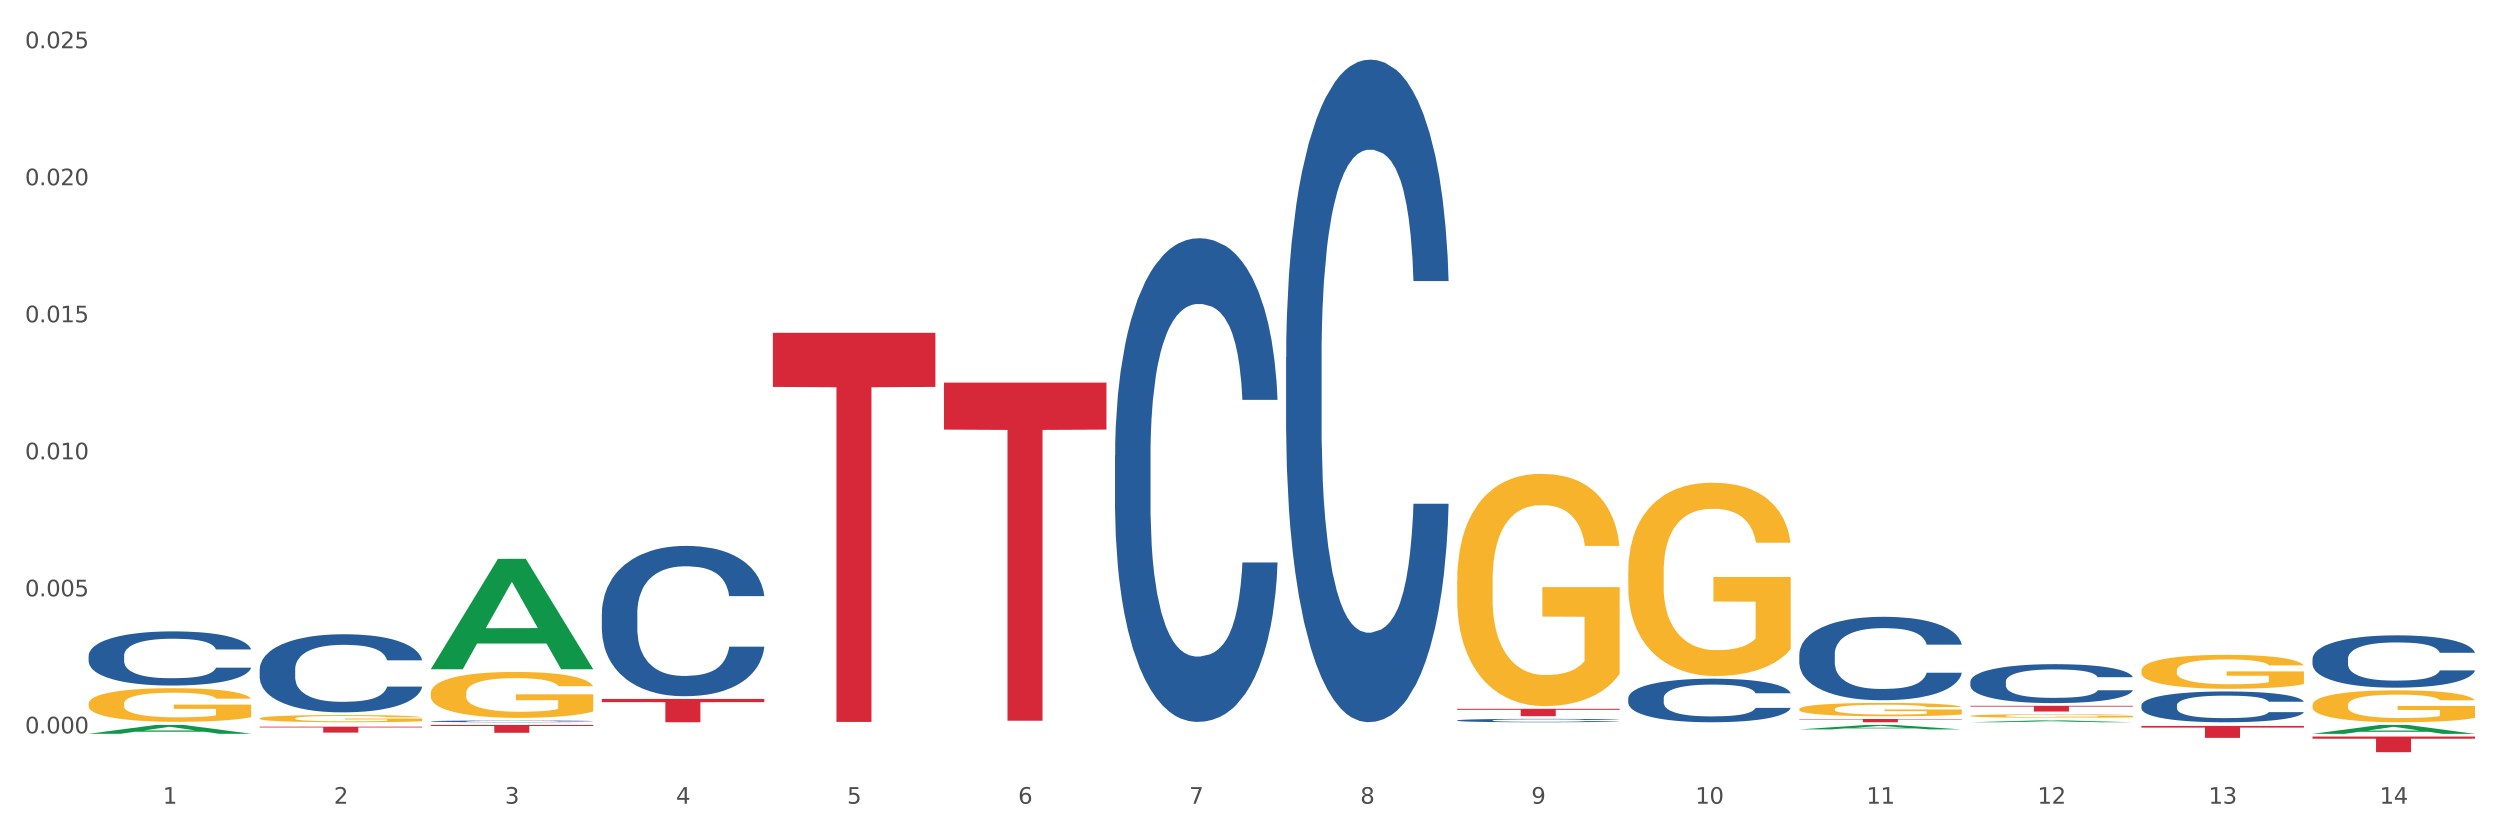 <?xml version="1.0" encoding="utf-8" standalone="no"?>
<!DOCTYPE svg PUBLIC "-//W3C//DTD SVG 1.1//EN"
  "http://www.w3.org/Graphics/SVG/1.1/DTD/svg11.dtd">
<svg xmlns:xlink="http://www.w3.org/1999/xlink" width="1080pt" height="360pt" viewBox="0 0 1080 360" xmlns="http://www.w3.org/2000/svg" version="1.1">
 <rect x="0" y="0" width="1080" height="360" fill="#333333" stroke="none"/>
 <defs>
  <style type="text/css">*{stroke-linejoin: round; stroke-linecap: butt}</style>
 </defs>
 <g id="figure_1">
  <g id="patch_1">
   <path d="M 0 360 
L 1080 360 
L 1080 0 
L 0 0 
z
" style="fill: #ffffff; stroke: #ffffff; stroke-linejoin: miter"/>
  </g>
  <g id="axes_1">
   <g id="matplotlib.axis_1">
    <g id="xtick_1">
     <g id="text_1">
      <!-- 1 -->
      <g style="fill: #4d4d4d" transform="translate(70.332 347.204) scale(0.096 -0.096)">
       <defs>
        <path id="DejaVuSans-31" d="M 794 531 
L 1825 531 
L 1825 4091 
L 703 3866 
L 703 4441 
L 1819 4666 
L 2450 4666 
L 2450 531 
L 3481 531 
L 3481 0 
L 794 0 
L 794 531 
z
" transform="scale(0.016)"/>
       </defs>
       <use xlink:href="#DejaVuSans-31"/>
      </g>
     </g>
    </g>
    <g id="xtick_2">
     <g id="text_2">
      <!-- 2 -->
      <g style="fill: #4d4d4d" transform="translate(144.233 347.204) scale(0.096 -0.096)">
       <defs>
        <path id="DejaVuSans-32" d="M 1228 531 
L 3431 531 
L 3431 0 
L 469 0 
L 469 531 
Q 828 903 1448 1529 
Q 2069 2156 2228 2338 
Q 2531 2678 2651 2914 
Q 2772 3150 2772 3378 
Q 2772 3750 2511 3984 
Q 2250 4219 1831 4219 
Q 1534 4219 1204 4116 
Q 875 4013 500 3803 
L 500 4441 
Q 881 4594 1212 4672 
Q 1544 4750 1819 4750 
Q 2544 4750 2975 4387 
Q 3406 4025 3406 3419 
Q 3406 3131 3298 2873 
Q 3191 2616 2906 2266 
Q 2828 2175 2409 1742 
Q 1991 1309 1228 531 
z
" transform="scale(0.016)"/>
       </defs>
       <use xlink:href="#DejaVuSans-32"/>
      </g>
     </g>
    </g>
    <g id="xtick_3">
     <g id="text_3">
      <!-- 3 -->
      <g style="fill: #4d4d4d" transform="translate(218.134 347.204) scale(0.096 -0.096)">
       <defs>
        <path id="DejaVuSans-33" d="M 2597 2516 
Q 3050 2419 3304 2112 
Q 3559 1806 3559 1356 
Q 3559 666 3084 287 
Q 2609 -91 1734 -91 
Q 1441 -91 1130 -33 
Q 819 25 488 141 
L 488 750 
Q 750 597 1062 519 
Q 1375 441 1716 441 
Q 2309 441 2620 675 
Q 2931 909 2931 1356 
Q 2931 1769 2642 2001 
Q 2353 2234 1838 2234 
L 1294 2234 
L 1294 2753 
L 1863 2753 
Q 2328 2753 2575 2939 
Q 2822 3125 2822 3475 
Q 2822 3834 2567 4026 
Q 2313 4219 1838 4219 
Q 1578 4219 1281 4162 
Q 984 4106 628 3988 
L 628 4550 
Q 988 4650 1302 4700 
Q 1616 4750 1894 4750 
Q 2613 4750 3031 4423 
Q 3450 4097 3450 3541 
Q 3450 3153 3228 2886 
Q 3006 2619 2597 2516 
z
" transform="scale(0.016)"/>
       </defs>
       <use xlink:href="#DejaVuSans-33"/>
      </g>
     </g>
    </g>
    <g id="xtick_4">
     <g id="text_4">
      <!-- 4 -->
      <g style="fill: #4d4d4d" transform="translate(292.034 347.204) scale(0.096 -0.096)">
       <defs>
        <path id="DejaVuSans-34" d="M 2419 4116 
L 825 1625 
L 2419 1625 
L 2419 4116 
z
M 2253 4666 
L 3047 4666 
L 3047 1625 
L 3713 1625 
L 3713 1100 
L 3047 1100 
L 3047 0 
L 2419 0 
L 2419 1100 
L 313 1100 
L 313 1709 
L 2253 4666 
z
" transform="scale(0.016)"/>
       </defs>
       <use xlink:href="#DejaVuSans-34"/>
      </g>
     </g>
    </g>
    <g id="xtick_5">
     <g id="text_5">
      <!-- 5 -->
      <g style="fill: #4d4d4d" transform="translate(365.935 347.204) scale(0.096 -0.096)">
       <defs>
        <path id="DejaVuSans-35" d="M 691 4666 
L 3169 4666 
L 3169 4134 
L 1269 4134 
L 1269 2991 
Q 1406 3038 1543 3061 
Q 1681 3084 1819 3084 
Q 2600 3084 3056 2656 
Q 3513 2228 3513 1497 
Q 3513 744 3044 326 
Q 2575 -91 1722 -91 
Q 1428 -91 1123 -41 
Q 819 9 494 109 
L 494 744 
Q 775 591 1075 516 
Q 1375 441 1709 441 
Q 2250 441 2565 725 
Q 2881 1009 2881 1497 
Q 2881 1984 2565 2268 
Q 2250 2553 1709 2553 
Q 1456 2553 1204 2497 
Q 953 2441 691 2322 
L 691 4666 
z
" transform="scale(0.016)"/>
       </defs>
       <use xlink:href="#DejaVuSans-35"/>
      </g>
     </g>
    </g>
    <g id="xtick_6">
     <g id="text_6">
      <!-- 6 -->
      <g style="fill: #4d4d4d" transform="translate(439.836 347.204) scale(0.096 -0.096)">
       <defs>
        <path id="DejaVuSans-36" d="M 2113 2584 
Q 1688 2584 1439 2293 
Q 1191 2003 1191 1497 
Q 1191 994 1439 701 
Q 1688 409 2113 409 
Q 2538 409 2786 701 
Q 3034 994 3034 1497 
Q 3034 2003 2786 2293 
Q 2538 2584 2113 2584 
z
M 3366 4563 
L 3366 3988 
Q 3128 4100 2886 4159 
Q 2644 4219 2406 4219 
Q 1781 4219 1451 3797 
Q 1122 3375 1075 2522 
Q 1259 2794 1537 2939 
Q 1816 3084 2150 3084 
Q 2853 3084 3261 2657 
Q 3669 2231 3669 1497 
Q 3669 778 3244 343 
Q 2819 -91 2113 -91 
Q 1303 -91 875 529 
Q 447 1150 447 2328 
Q 447 3434 972 4092 
Q 1497 4750 2381 4750 
Q 2619 4750 2861 4703 
Q 3103 4656 3366 4563 
z
" transform="scale(0.016)"/>
       </defs>
       <use xlink:href="#DejaVuSans-36"/>
      </g>
     </g>
    </g>
    <g id="xtick_7">
     <g id="text_7">
      <!-- 7 -->
      <g style="fill: #4d4d4d" transform="translate(513.737 347.204) scale(0.096 -0.096)">
       <defs>
        <path id="DejaVuSans-37" d="M 525 4666 
L 3525 4666 
L 3525 4397 
L 1831 0 
L 1172 0 
L 2766 4134 
L 525 4134 
L 525 4666 
z
" transform="scale(0.016)"/>
       </defs>
       <use xlink:href="#DejaVuSans-37"/>
      </g>
     </g>
    </g>
    <g id="xtick_8">
     <g id="text_8">
      <!-- 8 -->
      <g style="fill: #4d4d4d" transform="translate(587.638 347.204) scale(0.096 -0.096)">
       <defs>
        <path id="DejaVuSans-38" d="M 2034 2216 
Q 1584 2216 1326 1975 
Q 1069 1734 1069 1313 
Q 1069 891 1326 650 
Q 1584 409 2034 409 
Q 2484 409 2743 651 
Q 3003 894 3003 1313 
Q 3003 1734 2745 1975 
Q 2488 2216 2034 2216 
z
M 1403 2484 
Q 997 2584 770 2862 
Q 544 3141 544 3541 
Q 544 4100 942 4425 
Q 1341 4750 2034 4750 
Q 2731 4750 3128 4425 
Q 3525 4100 3525 3541 
Q 3525 3141 3298 2862 
Q 3072 2584 2669 2484 
Q 3125 2378 3379 2068 
Q 3634 1759 3634 1313 
Q 3634 634 3220 271 
Q 2806 -91 2034 -91 
Q 1263 -91 848 271 
Q 434 634 434 1313 
Q 434 1759 690 2068 
Q 947 2378 1403 2484 
z
M 1172 3481 
Q 1172 3119 1398 2916 
Q 1625 2713 2034 2713 
Q 2441 2713 2670 2916 
Q 2900 3119 2900 3481 
Q 2900 3844 2670 4047 
Q 2441 4250 2034 4250 
Q 1625 4250 1398 4047 
Q 1172 3844 1172 3481 
z
" transform="scale(0.016)"/>
       </defs>
       <use xlink:href="#DejaVuSans-38"/>
      </g>
     </g>
    </g>
    <g id="xtick_9">
     <g id="text_9">
      <!-- 9 -->
      <g style="fill: #4d4d4d" transform="translate(661.539 347.204) scale(0.096 -0.096)">
       <defs>
        <path id="DejaVuSans-39" d="M 703 97 
L 703 672 
Q 941 559 1184 500 
Q 1428 441 1663 441 
Q 2288 441 2617 861 
Q 2947 1281 2994 2138 
Q 2813 1869 2534 1725 
Q 2256 1581 1919 1581 
Q 1219 1581 811 2004 
Q 403 2428 403 3163 
Q 403 3881 828 4315 
Q 1253 4750 1959 4750 
Q 2769 4750 3195 4129 
Q 3622 3509 3622 2328 
Q 3622 1225 3098 567 
Q 2575 -91 1691 -91 
Q 1453 -91 1209 -44 
Q 966 3 703 97 
z
M 1959 2075 
Q 2384 2075 2632 2365 
Q 2881 2656 2881 3163 
Q 2881 3666 2632 3958 
Q 2384 4250 1959 4250 
Q 1534 4250 1286 3958 
Q 1038 3666 1038 3163 
Q 1038 2656 1286 2365 
Q 1534 2075 1959 2075 
z
" transform="scale(0.016)"/>
       </defs>
       <use xlink:href="#DejaVuSans-39"/>
      </g>
     </g>
    </g>
    <g id="xtick_10">
     <g id="text_10">
      <!-- 10 -->
      <g style="fill: #4d4d4d" transform="translate(732.386 347.204) scale(0.096 -0.096)">
       <defs>
        <path id="DejaVuSans-30" d="M 2034 4250 
Q 1547 4250 1301 3770 
Q 1056 3291 1056 2328 
Q 1056 1369 1301 889 
Q 1547 409 2034 409 
Q 2525 409 2770 889 
Q 3016 1369 3016 2328 
Q 3016 3291 2770 3770 
Q 2525 4250 2034 4250 
z
M 2034 4750 
Q 2819 4750 3233 4129 
Q 3647 3509 3647 2328 
Q 3647 1150 3233 529 
Q 2819 -91 2034 -91 
Q 1250 -91 836 529 
Q 422 1150 422 2328 
Q 422 3509 836 4129 
Q 1250 4750 2034 4750 
z
" transform="scale(0.016)"/>
       </defs>
       <use xlink:href="#DejaVuSans-31"/>
       <use xlink:href="#DejaVuSans-30" transform="translate(63.623 0)"/>
      </g>
     </g>
    </g>
    <g id="xtick_11">
     <g id="text_11">
      <!-- 11 -->
      <g style="fill: #4d4d4d" transform="translate(806.287 347.204) scale(0.096 -0.096)">
       <use xlink:href="#DejaVuSans-31"/>
       <use xlink:href="#DejaVuSans-31" transform="translate(63.623 0)"/>
      </g>
     </g>
    </g>
    <g id="xtick_12">
     <g id="text_12">
      <!-- 12 -->
      <g style="fill: #4d4d4d" transform="translate(880.187 347.204) scale(0.096 -0.096)">
       <use xlink:href="#DejaVuSans-31"/>
       <use xlink:href="#DejaVuSans-32" transform="translate(63.623 0)"/>
      </g>
     </g>
    </g>
    <g id="xtick_13">
     <g id="text_13">
      <!-- 13 -->
      <g style="fill: #4d4d4d" transform="translate(954.088 347.204) scale(0.096 -0.096)">
       <use xlink:href="#DejaVuSans-31"/>
       <use xlink:href="#DejaVuSans-33" transform="translate(63.623 0)"/>
      </g>
     </g>
    </g>
    <g id="xtick_14">
     <g id="text_14">
      <!-- 14 -->
      <g style="fill: #4d4d4d" transform="translate(1027.989 347.204) scale(0.096 -0.096)">
       <use xlink:href="#DejaVuSans-31"/>
       <use xlink:href="#DejaVuSans-34" transform="translate(63.623 0)"/>
      </g>
     </g>
    </g>
    <g id="xtick_15"/>
    <g id="xtick_16"/>
    <g id="xtick_17"/>
    <g id="xtick_18"/>
    <g id="xtick_19"/>
    <g id="xtick_20"/>
    <g id="xtick_21"/>
    <g id="xtick_22"/>
    <g id="xtick_23"/>
    <g id="xtick_24"/>
    <g id="xtick_25"/>
    <g id="xtick_26"/>
    <g id="xtick_27"/>
   </g>
   <g id="matplotlib.axis_2">
    <g id="ytick_1">
     <g id="text_15">
      <!-- 0.000 -->
      <g style="fill: #4d4d4d" transform="translate(10.8 316.816) scale(0.096 -0.096)">
       <defs>
        <path id="DejaVuSans-2e" d="M 684 794 
L 1344 794 
L 1344 0 
L 684 0 
L 684 794 
z
" transform="scale(0.016)"/>
       </defs>
       <use xlink:href="#DejaVuSans-30"/>
       <use xlink:href="#DejaVuSans-2e" transform="translate(63.623 0)"/>
       <use xlink:href="#DejaVuSans-30" transform="translate(95.41 0)"/>
       <use xlink:href="#DejaVuSans-30" transform="translate(159.033 0)"/>
       <use xlink:href="#DejaVuSans-30" transform="translate(222.656 0)"/>
      </g>
     </g>
    </g>
    <g id="ytick_2">
     <g id="text_16">
      <!-- 0.005 -->
      <g style="fill: #4d4d4d" transform="translate(10.8 257.621) scale(0.096 -0.096)">
       <use xlink:href="#DejaVuSans-30"/>
       <use xlink:href="#DejaVuSans-2e" transform="translate(63.623 0)"/>
       <use xlink:href="#DejaVuSans-30" transform="translate(95.41 0)"/>
       <use xlink:href="#DejaVuSans-30" transform="translate(159.033 0)"/>
       <use xlink:href="#DejaVuSans-35" transform="translate(222.656 0)"/>
      </g>
     </g>
    </g>
    <g id="ytick_3">
     <g id="text_17">
      <!-- 0.010 -->
      <g style="fill: #4d4d4d" transform="translate(10.8 198.425) scale(0.096 -0.096)">
       <use xlink:href="#DejaVuSans-30"/>
       <use xlink:href="#DejaVuSans-2e" transform="translate(63.623 0)"/>
       <use xlink:href="#DejaVuSans-30" transform="translate(95.41 0)"/>
       <use xlink:href="#DejaVuSans-31" transform="translate(159.033 0)"/>
       <use xlink:href="#DejaVuSans-30" transform="translate(222.656 0)"/>
      </g>
     </g>
    </g>
    <g id="ytick_4">
     <g id="text_18">
      <!-- 0.015 -->
      <g style="fill: #4d4d4d" transform="translate(10.8 139.23) scale(0.096 -0.096)">
       <use xlink:href="#DejaVuSans-30"/>
       <use xlink:href="#DejaVuSans-2e" transform="translate(63.623 0)"/>
       <use xlink:href="#DejaVuSans-30" transform="translate(95.41 0)"/>
       <use xlink:href="#DejaVuSans-31" transform="translate(159.033 0)"/>
       <use xlink:href="#DejaVuSans-35" transform="translate(222.656 0)"/>
      </g>
     </g>
    </g>
    <g id="ytick_5">
     <g id="text_19">
      <!-- 0.020 -->
      <g style="fill: #4d4d4d" transform="translate(10.8 80.035) scale(0.096 -0.096)">
       <use xlink:href="#DejaVuSans-30"/>
       <use xlink:href="#DejaVuSans-2e" transform="translate(63.623 0)"/>
       <use xlink:href="#DejaVuSans-30" transform="translate(95.41 0)"/>
       <use xlink:href="#DejaVuSans-32" transform="translate(159.033 0)"/>
       <use xlink:href="#DejaVuSans-30" transform="translate(222.656 0)"/>
      </g>
     </g>
    </g>
    <g id="ytick_6">
     <g id="text_20">
      <!-- 0.025 -->
      <g style="fill: #4d4d4d" transform="translate(10.8 20.84) scale(0.096 -0.096)">
       <use xlink:href="#DejaVuSans-30"/>
       <use xlink:href="#DejaVuSans-2e" transform="translate(63.623 0)"/>
       <use xlink:href="#DejaVuSans-30" transform="translate(95.41 0)"/>
       <use xlink:href="#DejaVuSans-32" transform="translate(159.033 0)"/>
       <use xlink:href="#DejaVuSans-35" transform="translate(222.656 0)"/>
      </g>
     </g>
    </g>
    <g id="ytick_7"/>
    <g id="ytick_8"/>
    <g id="ytick_9"/>
    <g id="ytick_10"/>
    <g id="ytick_11"/>
   </g>
   <g id="PolyCollection_1">
    <path d="M 38.283 316.984 
L 38.355 316.981 
L 67.306 313.172 
L 79.321 313.169 
L 108.489 316.991 
L 94.592 316.991 
L 88.296 316.101 
L 58.404 316.101 
L 58.187 316.115 
L 52.107 316.991 
L 38.283 316.991 
L 38.283 316.984 
L 62.167 315.57 
L 84.532 315.566 
L 73.458 313.983 
L 73.314 313.976 
L 73.169 313.987 
L 62.095 315.566 
L 62.167 315.57 
L 38.283 316.984 
z
" clip-path="url(#p3a5c569b13)" style="fill: #109648"/>
    <path d="M 925.093 313.595 
L 995.299 313.595 
L 995.299 314.314 
L 967.683 314.319 
L 967.683 318.767 
L 952.543 318.767 
L 952.543 314.319 
L 925.093 314.314 
L 925.093 313.6 
L 925.093 313.595 
z
" clip-path="url(#p3a5c569b13)" style="fill: #d62839"/>
    <path d="M 998.994 318.177 
L 1069.2 318.177 
L 1069.2 319.118 
L 1041.583 319.125 
L 1041.583 324.95 
L 1026.444 324.95 
L 1026.444 319.125 
L 998.994 319.118 
L 998.994 318.183 
L 998.994 318.177 
z
" clip-path="url(#p3a5c569b13)" style="fill: #d62839"/>
    <path d="M 481.688 196.802 
L 481.771 196.611 
L 481.771 191.267 
L 482.02 184.015 
L 482.933 170.657 
L 484.095 160.543 
L 486.086 148.711 
L 487.165 143.749 
L 488.576 138.215 
L 491.48 129.245 
L 494.8 121.612 
L 497.123 117.413 
L 498.866 114.742 
L 502.767 109.971 
L 505.007 107.871 
L 507.331 106.154 
L 509.322 105.009 
L 512.642 103.673 
L 515.297 103.101 
L 518.368 102.91 
L 520.94 103.101 
L 524.343 103.864 
L 529.322 106.154 
L 531.231 107.49 
L 533.803 109.78 
L 536.459 112.833 
L 538.616 115.887 
L 541.106 120.276 
L 543.678 126.001 
L 546.168 133.253 
L 547.911 139.932 
L 549.321 146.993 
L 550.566 155.581 
L 551.479 164.932 
L 551.894 172.756 
L 536.708 172.756 
L 536.293 165.695 
L 535.463 158.062 
L 534.633 152.909 
L 533.72 148.711 
L 532.309 143.94 
L 531.065 140.886 
L 528.99 137.26 
L 527.081 134.97 
L 525.505 133.634 
L 523.596 132.489 
L 519.53 131.344 
L 516.625 131.344 
L 514.799 131.726 
L 512.559 132.68 
L 510.65 134.016 
L 508.41 136.306 
L 506.667 138.787 
L 504.924 142.031 
L 503.928 144.321 
L 502.435 148.52 
L 501.439 151.955 
L 500.111 157.871 
L 499.364 162.069 
L 498.036 172.947 
L 497.455 180.962 
L 497.206 186.496 
L 497.04 192.603 
L 497.04 222.374 
L 497.538 235.732 
L 497.953 241.457 
L 498.617 247.946 
L 499.862 256.343 
L 501.688 264.549 
L 503.596 270.465 
L 505.173 274.091 
L 506.667 276.762 
L 508.161 278.861 
L 509.986 280.77 
L 511.48 281.915 
L 513.721 283.06 
L 516.376 283.632 
L 518.451 283.632 
L 522.683 282.678 
L 524.592 281.724 
L 526.417 280.388 
L 528.409 278.289 
L 529.986 275.999 
L 530.899 274.281 
L 532.392 270.655 
L 533.554 266.839 
L 534.55 262.449 
L 535.214 258.633 
L 535.961 252.908 
L 536.542 246.419 
L 536.708 242.984 
L 551.894 242.984 
L 551.562 249.854 
L 550.981 256.534 
L 549.819 265.503 
L 548.906 270.655 
L 547.496 276.953 
L 546.002 282.297 
L 543.927 288.212 
L 542.019 292.602 
L 540.027 296.418 
L 537.869 299.854 
L 533.969 304.624 
L 532.558 305.96 
L 529.571 308.25 
L 527.247 309.586 
L 523.845 310.922 
L 520.359 311.685 
L 516.708 311.876 
L 513.472 311.495 
L 509.903 310.35 
L 507.663 309.205 
L 505.173 307.487 
L 502.269 304.815 
L 499.53 301.571 
L 496.958 297.754 
L 494.551 293.365 
L 492.31 288.403 
L 489.406 280.197 
L 487.248 272.182 
L 485.671 264.74 
L 484.593 258.442 
L 483.514 250.427 
L 482.933 244.892 
L 482.02 231.534 
L 481.688 219.129 
L 481.688 196.802 
z
" clip-path="url(#p3a5c569b13)" style="fill: #255c99"/>
    <path d="M 38.283 283.271 
L 38.366 283.25 
L 38.366 282.652 
L 38.615 281.84 
L 39.528 280.344 
L 40.69 279.212 
L 42.681 277.887 
L 43.76 277.332 
L 45.171 276.712 
L 48.075 275.708 
L 51.395 274.854 
L 53.718 274.384 
L 55.461 274.085 
L 59.361 273.551 
L 61.602 273.315 
L 63.926 273.123 
L 65.917 272.995 
L 69.237 272.845 
L 71.892 272.781 
L 74.963 272.76 
L 77.535 272.781 
L 80.938 272.867 
L 85.917 273.123 
L 87.825 273.273 
L 90.398 273.529 
L 93.053 273.871 
L 95.211 274.213 
L 97.701 274.704 
L 100.273 275.345 
L 102.763 276.157 
L 104.506 276.905 
L 105.916 277.695 
L 107.161 278.657 
L 108.074 279.703 
L 108.489 280.579 
L 93.302 280.579 
L 92.888 279.789 
L 92.058 278.934 
L 91.228 278.358 
L 90.315 277.887 
L 88.904 277.353 
L 87.659 277.012 
L 85.585 276.606 
L 83.676 276.349 
L 82.099 276.2 
L 80.191 276.072 
L 76.124 275.943 
L 73.22 275.943 
L 71.394 275.986 
L 69.154 276.093 
L 67.245 276.242 
L 65.004 276.499 
L 63.262 276.777 
L 61.519 277.14 
L 60.523 277.396 
L 59.029 277.866 
L 58.034 278.251 
L 56.706 278.913 
L 55.959 279.383 
L 54.631 280.601 
L 54.05 281.498 
L 53.801 282.118 
L 53.635 282.801 
L 53.635 286.134 
L 54.133 287.63 
L 54.548 288.271 
L 55.212 288.997 
L 56.457 289.937 
L 58.283 290.856 
L 60.191 291.518 
L 61.768 291.924 
L 63.262 292.223 
L 64.755 292.458 
L 66.581 292.672 
L 68.075 292.8 
L 70.315 292.928 
L 72.971 292.992 
L 75.046 292.992 
L 79.278 292.885 
L 81.187 292.779 
L 83.012 292.629 
L 85.004 292.394 
L 86.581 292.138 
L 87.493 291.945 
L 88.987 291.539 
L 90.149 291.112 
L 91.145 290.621 
L 91.809 290.193 
L 92.556 289.553 
L 93.136 288.826 
L 93.302 288.442 
L 108.489 288.442 
L 108.157 289.211 
L 107.576 289.958 
L 106.414 290.963 
L 105.501 291.539 
L 104.091 292.244 
L 102.597 292.843 
L 100.522 293.505 
L 98.614 293.996 
L 96.622 294.424 
L 94.464 294.808 
L 90.564 295.342 
L 89.153 295.492 
L 86.166 295.748 
L 83.842 295.898 
L 80.44 296.047 
L 76.954 296.133 
L 73.303 296.154 
L 70.066 296.111 
L 66.498 295.983 
L 64.257 295.855 
L 61.768 295.663 
L 58.863 295.364 
L 56.125 295 
L 53.552 294.573 
L 51.146 294.082 
L 48.905 293.526 
L 46.001 292.608 
L 43.843 291.71 
L 42.266 290.877 
L 41.187 290.172 
L 40.109 289.275 
L 39.528 288.655 
L 38.615 287.16 
L 38.283 285.771 
L 38.283 283.271 
z
" clip-path="url(#p3a5c569b13)" style="fill: #255c99"/>
    <path d="M 259.986 265.007 
L 260.069 264.948 
L 260.069 263.287 
L 260.318 261.033 
L 261.23 256.88 
L 262.392 253.736 
L 264.384 250.059 
L 265.463 248.516 
L 266.873 246.796 
L 269.778 244.008 
L 273.097 241.636 
L 275.421 240.331 
L 277.164 239.5 
L 281.064 238.017 
L 283.305 237.365 
L 285.628 236.831 
L 287.62 236.475 
L 290.939 236.06 
L 293.595 235.882 
L 296.665 235.822 
L 299.238 235.882 
L 302.64 236.119 
L 307.619 236.831 
L 309.528 237.246 
L 312.101 237.958 
L 314.756 238.907 
L 316.914 239.856 
L 319.403 241.22 
L 321.976 243 
L 324.465 245.254 
L 326.208 247.33 
L 327.619 249.525 
L 328.864 252.194 
L 329.776 255.101 
L 330.191 257.533 
L 315.005 257.533 
L 314.59 255.338 
L 313.76 252.965 
L 312.93 251.364 
L 312.018 250.059 
L 310.607 248.576 
L 309.362 247.627 
L 307.287 246.5 
L 305.379 245.788 
L 303.802 245.373 
L 301.893 245.017 
L 297.827 244.661 
L 294.923 244.661 
L 293.097 244.779 
L 290.856 245.076 
L 288.948 245.491 
L 286.707 246.203 
L 284.964 246.974 
L 283.222 247.983 
L 282.226 248.694 
L 280.732 249.999 
L 279.736 251.067 
L 278.408 252.906 
L 277.662 254.211 
L 276.334 257.592 
L 275.753 260.084 
L 275.504 261.804 
L 275.338 263.702 
L 275.338 272.956 
L 275.836 277.108 
L 276.251 278.887 
L 276.915 280.904 
L 278.159 283.514 
L 279.985 286.065 
L 281.894 287.904 
L 283.471 289.031 
L 284.964 289.861 
L 286.458 290.514 
L 288.284 291.107 
L 289.777 291.463 
L 292.018 291.819 
L 294.674 291.997 
L 296.748 291.997 
L 300.98 291.7 
L 302.889 291.403 
L 304.715 290.988 
L 306.706 290.336 
L 308.283 289.624 
L 309.196 289.09 
L 310.69 287.963 
L 311.852 286.777 
L 312.847 285.412 
L 313.511 284.226 
L 314.258 282.446 
L 314.839 280.43 
L 315.005 279.362 
L 330.191 279.362 
L 329.859 281.497 
L 329.279 283.573 
L 328.117 286.361 
L 327.204 287.963 
L 325.793 289.921 
L 324.299 291.581 
L 322.225 293.42 
L 320.316 294.785 
L 318.324 295.971 
L 316.167 297.039 
L 312.267 298.522 
L 310.856 298.937 
L 307.868 299.649 
L 305.545 300.064 
L 302.142 300.479 
L 298.657 300.716 
L 295.006 300.776 
L 291.769 300.657 
L 288.201 300.301 
L 285.96 299.945 
L 283.471 299.411 
L 280.566 298.581 
L 277.827 297.573 
L 275.255 296.386 
L 272.848 295.022 
L 270.608 293.48 
L 267.703 290.929 
L 265.546 288.438 
L 263.969 286.124 
L 262.89 284.167 
L 261.811 281.675 
L 261.23 279.955 
L 260.318 275.803 
L 259.986 271.947 
L 259.986 265.007 
z
" clip-path="url(#p3a5c569b13)" style="fill: #255c99"/>
    <path d="M 186.085 311.606 
L 186.168 311.606 
L 186.168 311.586 
L 186.417 311.56 
L 187.33 311.512 
L 188.491 311.476 
L 190.483 311.434 
L 191.562 311.416 
L 192.973 311.396 
L 195.877 311.364 
L 199.196 311.337 
L 201.52 311.321 
L 203.263 311.312 
L 207.163 311.295 
L 209.404 311.287 
L 211.727 311.281 
L 213.719 311.277 
L 217.038 311.272 
L 219.694 311.27 
L 222.764 311.269 
L 225.337 311.27 
L 228.739 311.273 
L 233.718 311.281 
L 235.627 311.286 
L 238.2 311.294 
L 240.855 311.305 
L 243.013 311.316 
L 245.502 311.332 
L 248.075 311.352 
L 250.565 311.378 
L 252.307 311.402 
L 253.718 311.428 
L 254.963 311.458 
L 255.876 311.492 
L 256.291 311.52 
L 241.104 311.52 
L 240.689 311.495 
L 239.859 311.467 
L 239.03 311.449 
L 238.117 311.434 
L 236.706 311.417 
L 235.461 311.406 
L 233.387 311.393 
L 231.478 311.384 
L 229.901 311.38 
L 227.992 311.376 
L 223.926 311.371 
L 221.022 311.371 
L 219.196 311.373 
L 216.955 311.376 
L 215.047 311.381 
L 212.806 311.389 
L 211.063 311.398 
L 209.321 311.41 
L 208.325 311.418 
L 206.831 311.433 
L 205.835 311.445 
L 204.508 311.467 
L 203.761 311.482 
L 202.433 311.521 
L 201.852 311.549 
L 201.603 311.569 
L 201.437 311.591 
L 201.437 311.698 
L 201.935 311.746 
L 202.35 311.766 
L 203.014 311.79 
L 204.259 311.82 
L 206.084 311.849 
L 207.993 311.87 
L 209.57 311.883 
L 211.063 311.893 
L 212.557 311.9 
L 214.383 311.907 
L 215.877 311.911 
L 218.117 311.916 
L 220.773 311.918 
L 222.847 311.918 
L 227.08 311.914 
L 228.988 311.911 
L 230.814 311.906 
L 232.806 311.898 
L 234.382 311.89 
L 235.295 311.884 
L 236.789 311.871 
L 237.951 311.857 
L 238.947 311.842 
L 239.61 311.828 
L 240.357 311.807 
L 240.938 311.784 
L 241.104 311.772 
L 256.291 311.772 
L 255.959 311.796 
L 255.378 311.82 
L 254.216 311.853 
L 253.303 311.871 
L 251.892 311.894 
L 250.399 311.913 
L 248.324 311.934 
L 246.415 311.95 
L 244.424 311.963 
L 242.266 311.976 
L 238.366 311.993 
L 236.955 311.998 
L 233.967 312.006 
L 231.644 312.011 
L 228.241 312.015 
L 224.756 312.018 
L 221.105 312.019 
L 217.868 312.018 
L 214.3 312.013 
L 212.059 312.009 
L 209.57 312.003 
L 206.665 311.994 
L 203.927 311.982 
L 201.354 311.968 
L 198.947 311.953 
L 196.707 311.935 
L 193.802 311.905 
L 191.645 311.877 
L 190.068 311.85 
L 188.989 311.827 
L 187.91 311.799 
L 187.33 311.779 
L 186.417 311.731 
L 186.085 311.686 
L 186.085 311.606 
z
" clip-path="url(#p3a5c569b13)" style="fill: #255c99"/>
    <path d="M 112.184 289.16 
L 112.267 289.129 
L 112.267 288.266 
L 112.516 287.095 
L 113.429 284.938 
L 114.59 283.305 
L 116.582 281.395 
L 117.661 280.593 
L 119.072 279.7 
L 121.976 278.251 
L 125.296 277.019 
L 127.619 276.341 
L 129.362 275.909 
L 133.262 275.139 
L 135.503 274.8 
L 137.826 274.523 
L 139.818 274.338 
L 143.137 274.122 
L 145.793 274.03 
L 148.863 273.999 
L 151.436 274.03 
L 154.838 274.153 
L 159.818 274.523 
L 161.726 274.738 
L 164.299 275.108 
L 166.954 275.601 
L 169.112 276.094 
L 171.602 276.803 
L 174.174 277.728 
L 176.664 278.899 
L 178.406 279.977 
L 179.817 281.117 
L 181.062 282.504 
L 181.975 284.014 
L 182.39 285.277 
L 167.203 285.277 
L 166.788 284.137 
L 165.959 282.904 
L 165.129 282.072 
L 164.216 281.395 
L 162.805 280.624 
L 161.56 280.131 
L 159.486 279.546 
L 157.577 279.176 
L 156 278.96 
L 154.092 278.775 
L 150.025 278.59 
L 147.121 278.59 
L 145.295 278.652 
L 143.055 278.806 
L 141.146 279.022 
L 138.905 279.392 
L 137.163 279.792 
L 135.42 280.316 
L 134.424 280.686 
L 132.93 281.364 
L 131.934 281.918 
L 130.607 282.874 
L 129.86 283.552 
L 128.532 285.308 
L 127.951 286.602 
L 127.702 287.496 
L 127.536 288.482 
L 127.536 293.289 
L 128.034 295.446 
L 128.449 296.371 
L 129.113 297.418 
L 130.358 298.774 
L 132.183 300.099 
L 134.092 301.055 
L 135.669 301.64 
L 137.163 302.071 
L 138.656 302.41 
L 140.482 302.719 
L 141.976 302.903 
L 144.216 303.088 
L 146.872 303.181 
L 148.946 303.181 
L 153.179 303.027 
L 155.087 302.873 
L 156.913 302.657 
L 158.905 302.318 
L 160.481 301.948 
L 161.394 301.671 
L 162.888 301.085 
L 164.05 300.469 
L 165.046 299.76 
L 165.71 299.144 
L 166.456 298.22 
L 167.037 297.172 
L 167.203 296.617 
L 182.39 296.617 
L 182.058 297.727 
L 181.477 298.805 
L 180.315 300.253 
L 179.402 301.085 
L 177.991 302.102 
L 176.498 302.965 
L 174.423 303.92 
L 172.514 304.629 
L 170.523 305.245 
L 168.365 305.8 
L 164.465 306.57 
L 163.054 306.786 
L 160.067 307.156 
L 157.743 307.372 
L 154.341 307.587 
L 150.855 307.711 
L 147.204 307.741 
L 143.967 307.68 
L 140.399 307.495 
L 138.158 307.31 
L 135.669 307.033 
L 132.764 306.601 
L 130.026 306.077 
L 127.453 305.461 
L 125.047 304.752 
L 122.806 303.951 
L 119.902 302.626 
L 117.744 301.332 
L 116.167 300.13 
L 115.088 299.113 
L 114.01 297.819 
L 113.429 296.925 
L 112.516 294.768 
L 112.184 292.765 
L 112.184 289.16 
z
" clip-path="url(#p3a5c569b13)" style="fill: #255c99"/>
    <path d="M 629.49 306.192 
L 699.696 306.192 
L 699.696 306.637 
L 672.079 306.64 
L 672.079 309.398 
L 656.94 309.398 
L 656.94 306.64 
L 629.49 306.637 
L 629.49 306.195 
L 629.49 306.192 
z
" clip-path="url(#p3a5c569b13)" style="fill: #d62839"/>
    <path d="M 777.292 310.598 
L 847.497 310.598 
L 847.497 310.795 
L 819.881 310.797 
L 819.881 312.019 
L 804.742 312.019 
L 804.742 310.797 
L 777.292 310.795 
L 777.292 310.599 
L 777.292 310.598 
z
" clip-path="url(#p3a5c569b13)" style="fill: #d62839"/>
    <path d="M 851.192 304.896 
L 921.398 304.896 
L 921.398 305.243 
L 893.782 305.246 
L 893.782 307.396 
L 878.643 307.396 
L 878.643 305.246 
L 851.192 305.243 
L 851.192 304.898 
L 851.192 304.896 
z
" clip-path="url(#p3a5c569b13)" style="fill: #d62839"/>
    <path d="M 407.787 165.288 
L 477.993 165.288 
L 477.993 185.586 
L 450.377 185.724 
L 450.377 311.356 
L 435.237 311.356 
L 435.237 185.724 
L 407.787 185.586 
L 407.787 165.425 
L 407.787 165.288 
z
" clip-path="url(#p3a5c569b13)" style="fill: #d62839"/>
    <path d="M 259.986 301.925 
L 330.191 301.925 
L 330.191 303.328 
L 302.575 303.338 
L 302.575 312.019 
L 287.436 312.019 
L 287.436 303.338 
L 259.986 303.328 
L 259.986 301.935 
L 259.986 301.925 
z
" clip-path="url(#p3a5c569b13)" style="fill: #d62839"/>
    <path d="M 333.886 143.782 
L 404.092 143.782 
L 404.092 167.143 
L 376.476 167.3 
L 376.476 311.881 
L 361.337 311.881 
L 361.337 167.3 
L 333.886 167.143 
L 333.886 143.94 
L 333.886 143.782 
z
" clip-path="url(#p3a5c569b13)" style="fill: #d62839"/>
    <path d="M 112.184 313.911 
L 182.39 313.911 
L 182.39 314.269 
L 154.773 314.271 
L 154.773 316.484 
L 139.634 316.484 
L 139.634 314.271 
L 112.184 314.269 
L 112.184 313.913 
L 112.184 313.911 
z
" clip-path="url(#p3a5c569b13)" style="fill: #d62839"/>
    <path d="M 186.085 313.169 
L 256.291 313.169 
L 256.291 313.641 
L 228.674 313.644 
L 228.674 316.57 
L 213.535 316.57 
L 213.535 313.644 
L 186.085 313.641 
L 186.085 313.172 
L 186.085 313.169 
z
" clip-path="url(#p3a5c569b13)" style="fill: #d62839"/>
    <path d="M 777.292 282.655 
L 777.375 282.622 
L 777.375 281.7 
L 777.624 280.449 
L 778.536 278.145 
L 779.698 276.4 
L 781.69 274.359 
L 782.769 273.504 
L 784.179 272.549 
L 787.084 271.002 
L 790.403 269.685 
L 792.727 268.961 
L 794.47 268.5 
L 798.37 267.677 
L 800.611 267.315 
L 802.934 267.019 
L 804.926 266.821 
L 808.245 266.591 
L 810.901 266.492 
L 813.971 266.459 
L 816.544 266.492 
L 819.946 266.624 
L 824.925 267.019 
L 826.834 267.249 
L 829.407 267.644 
L 832.062 268.171 
L 834.22 268.697 
L 836.709 269.455 
L 839.282 270.442 
L 841.771 271.693 
L 843.514 272.845 
L 844.925 274.063 
L 846.17 275.545 
L 847.082 277.158 
L 847.497 278.507 
L 832.311 278.507 
L 831.896 277.289 
L 831.066 275.972 
L 830.236 275.084 
L 829.324 274.359 
L 827.913 273.537 
L 826.668 273.01 
L 824.593 272.384 
L 822.685 271.989 
L 821.108 271.759 
L 819.199 271.561 
L 815.133 271.364 
L 812.229 271.364 
L 810.403 271.43 
L 808.162 271.594 
L 806.254 271.825 
L 804.013 272.22 
L 802.27 272.648 
L 800.528 273.207 
L 799.532 273.602 
L 798.038 274.327 
L 797.042 274.919 
L 795.714 275.94 
L 794.968 276.664 
L 793.64 278.54 
L 793.059 279.923 
L 792.81 280.877 
L 792.644 281.931 
L 792.644 287.066 
L 793.142 289.37 
L 793.557 290.358 
L 794.221 291.477 
L 795.465 292.926 
L 797.291 294.341 
L 799.2 295.362 
L 800.777 295.987 
L 802.27 296.448 
L 803.764 296.81 
L 805.59 297.139 
L 807.083 297.337 
L 809.324 297.534 
L 811.98 297.633 
L 814.054 297.633 
L 818.286 297.468 
L 820.195 297.304 
L 822.021 297.073 
L 824.012 296.711 
L 825.589 296.316 
L 826.502 296.02 
L 827.996 295.394 
L 829.158 294.736 
L 830.153 293.979 
L 830.817 293.321 
L 831.564 292.333 
L 832.145 291.214 
L 832.311 290.621 
L 847.497 290.621 
L 847.165 291.806 
L 846.585 292.958 
L 845.423 294.506 
L 844.51 295.394 
L 843.099 296.481 
L 841.605 297.402 
L 839.531 298.423 
L 837.622 299.18 
L 835.63 299.838 
L 833.473 300.431 
L 829.573 301.254 
L 828.162 301.484 
L 825.174 301.879 
L 822.851 302.11 
L 819.448 302.34 
L 815.963 302.472 
L 812.312 302.505 
L 809.075 302.439 
L 805.507 302.242 
L 803.266 302.044 
L 800.777 301.748 
L 797.872 301.287 
L 795.134 300.727 
L 792.561 300.069 
L 790.154 299.312 
L 787.914 298.456 
L 785.009 297.04 
L 782.852 295.658 
L 781.275 294.374 
L 780.196 293.288 
L 779.117 291.905 
L 778.536 290.95 
L 777.624 288.646 
L 777.292 286.506 
L 777.292 282.655 
z
" clip-path="url(#p3a5c569b13)" style="fill: #255c99"/>
    <path d="M 998.994 284.626 
L 999.077 284.605 
L 999.077 284.027 
L 999.326 283.242 
L 1000.239 281.797 
L 1001.401 280.703 
L 1003.392 279.423 
L 1004.471 278.886 
L 1005.882 278.287 
L 1008.786 277.317 
L 1012.106 276.491 
L 1014.43 276.037 
L 1016.172 275.748 
L 1020.073 275.232 
L 1022.313 275.005 
L 1024.637 274.819 
L 1026.628 274.695 
L 1029.948 274.55 
L 1032.603 274.488 
L 1035.674 274.468 
L 1038.246 274.488 
L 1041.649 274.571 
L 1046.628 274.819 
L 1048.537 274.963 
L 1051.109 275.211 
L 1053.765 275.541 
L 1055.922 275.872 
L 1058.412 276.347 
L 1060.984 276.966 
L 1063.474 277.751 
L 1065.217 278.473 
L 1066.627 279.237 
L 1067.872 280.166 
L 1068.785 281.178 
L 1069.2 282.024 
L 1054.014 282.024 
L 1053.599 281.26 
L 1052.769 280.434 
L 1051.939 279.877 
L 1051.026 279.423 
L 1049.615 278.907 
L 1048.371 278.576 
L 1046.296 278.184 
L 1044.387 277.936 
L 1042.811 277.792 
L 1040.902 277.668 
L 1036.836 277.544 
L 1033.931 277.544 
L 1032.105 277.585 
L 1029.865 277.689 
L 1027.956 277.833 
L 1025.716 278.081 
L 1023.973 278.349 
L 1022.23 278.7 
L 1021.234 278.948 
L 1019.741 279.402 
L 1018.745 279.774 
L 1017.417 280.414 
L 1016.67 280.868 
L 1015.342 282.045 
L 1014.761 282.912 
L 1014.512 283.511 
L 1014.347 284.171 
L 1014.347 287.392 
L 1014.844 288.837 
L 1015.259 289.457 
L 1015.923 290.159 
L 1017.168 291.067 
L 1018.994 291.955 
L 1020.902 292.595 
L 1022.479 292.987 
L 1023.973 293.276 
L 1025.467 293.503 
L 1027.292 293.71 
L 1028.786 293.834 
L 1031.027 293.958 
L 1033.682 294.02 
L 1035.757 294.02 
L 1039.989 293.916 
L 1041.898 293.813 
L 1043.723 293.669 
L 1045.715 293.441 
L 1047.292 293.194 
L 1048.205 293.008 
L 1049.698 292.616 
L 1050.86 292.203 
L 1051.856 291.728 
L 1052.52 291.315 
L 1053.267 290.696 
L 1053.848 289.994 
L 1054.014 289.622 
L 1069.2 289.622 
L 1068.868 290.365 
L 1068.287 291.088 
L 1067.125 292.058 
L 1066.213 292.616 
L 1064.802 293.297 
L 1063.308 293.875 
L 1061.233 294.515 
L 1059.325 294.99 
L 1057.333 295.403 
L 1055.175 295.774 
L 1051.275 296.291 
L 1049.864 296.435 
L 1046.877 296.683 
L 1044.553 296.827 
L 1041.151 296.972 
L 1037.665 297.055 
L 1034.014 297.075 
L 1030.778 297.034 
L 1027.209 296.91 
L 1024.969 296.786 
L 1022.479 296.6 
L 1019.575 296.311 
L 1016.836 295.96 
L 1014.264 295.547 
L 1011.857 295.072 
L 1009.616 294.536 
L 1006.712 293.648 
L 1004.554 292.781 
L 1002.977 291.976 
L 1001.899 291.294 
L 1000.82 290.427 
L 1000.239 289.828 
L 999.326 288.383 
L 998.994 287.041 
L 998.994 284.626 
z
" clip-path="url(#p3a5c569b13)" style="fill: #255c99"/>
    <path d="M 925.093 304.691 
L 925.176 304.679 
L 925.176 304.339 
L 925.425 303.877 
L 926.338 303.026 
L 927.5 302.382 
L 929.492 301.629 
L 930.57 301.313 
L 931.981 300.96 
L 934.886 300.389 
L 938.205 299.903 
L 940.529 299.636 
L 942.271 299.466 
L 946.172 299.162 
L 948.412 299.028 
L 950.736 298.919 
L 952.728 298.846 
L 956.047 298.761 
L 958.702 298.724 
L 961.773 298.712 
L 964.346 298.724 
L 967.748 298.773 
L 972.727 298.919 
L 974.636 299.004 
L 977.208 299.15 
L 979.864 299.344 
L 982.021 299.539 
L 984.511 299.818 
L 987.084 300.183 
L 989.573 300.644 
L 991.316 301.07 
L 992.727 301.519 
L 993.971 302.066 
L 994.884 302.662 
L 995.299 303.16 
L 980.113 303.16 
L 979.698 302.71 
L 978.868 302.224 
L 978.038 301.896 
L 977.125 301.629 
L 975.715 301.325 
L 974.47 301.13 
L 972.395 300.9 
L 970.486 300.754 
L 968.91 300.669 
L 967.001 300.596 
L 962.935 300.523 
L 960.03 300.523 
L 958.205 300.547 
L 955.964 300.608 
L 954.055 300.693 
L 951.815 300.839 
L 950.072 300.997 
L 948.329 301.203 
L 947.333 301.349 
L 945.84 301.617 
L 944.844 301.835 
L 943.516 302.212 
L 942.769 302.479 
L 941.441 303.172 
L 940.861 303.682 
L 940.612 304.035 
L 940.446 304.424 
L 940.446 306.319 
L 940.944 307.17 
L 941.359 307.535 
L 942.022 307.948 
L 943.267 308.483 
L 945.093 309.005 
L 947.002 309.382 
L 948.578 309.613 
L 950.072 309.783 
L 951.566 309.917 
L 953.391 310.038 
L 954.885 310.111 
L 957.126 310.184 
L 959.781 310.22 
L 961.856 310.22 
L 966.088 310.16 
L 967.997 310.099 
L 969.823 310.014 
L 971.814 309.88 
L 973.391 309.734 
L 974.304 309.625 
L 975.798 309.394 
L 976.959 309.151 
L 977.955 308.871 
L 978.619 308.628 
L 979.366 308.264 
L 979.947 307.851 
L 980.113 307.632 
L 995.299 307.632 
L 994.967 308.069 
L 994.386 308.495 
L 993.225 309.066 
L 992.312 309.394 
L 990.901 309.795 
L 989.407 310.135 
L 987.333 310.512 
L 985.424 310.792 
L 983.432 311.035 
L 981.275 311.253 
L 977.374 311.557 
L 975.963 311.642 
L 972.976 311.788 
L 970.652 311.873 
L 967.25 311.958 
L 963.765 312.007 
L 960.113 312.019 
L 956.877 311.995 
L 953.308 311.922 
L 951.068 311.849 
L 948.578 311.739 
L 945.674 311.569 
L 942.935 311.363 
L 940.363 311.12 
L 937.956 310.84 
L 935.715 310.524 
L 932.811 310.002 
L 930.653 309.491 
L 929.077 309.017 
L 927.998 308.616 
L 926.919 308.106 
L 926.338 307.753 
L 925.425 306.903 
L 925.093 306.113 
L 925.093 304.691 
z
" clip-path="url(#p3a5c569b13)" style="fill: #255c99"/>
    <path d="M 851.192 294.477 
L 851.275 294.462 
L 851.275 294.032 
L 851.524 293.447 
L 852.437 292.371 
L 853.599 291.557 
L 855.591 290.604 
L 856.67 290.204 
L 858.08 289.758 
L 860.985 289.036 
L 864.304 288.421 
L 866.628 288.083 
L 868.37 287.868 
L 872.271 287.483 
L 874.511 287.314 
L 876.835 287.176 
L 878.827 287.084 
L 882.146 286.976 
L 884.802 286.93 
L 887.872 286.915 
L 890.445 286.93 
L 893.847 286.991 
L 898.826 287.176 
L 900.735 287.283 
L 903.307 287.468 
L 905.963 287.714 
L 908.121 287.96 
L 910.61 288.313 
L 913.183 288.775 
L 915.672 289.359 
L 917.415 289.897 
L 918.826 290.465 
L 920.071 291.157 
L 920.983 291.91 
L 921.398 292.541 
L 906.212 292.541 
L 905.797 291.972 
L 904.967 291.357 
L 904.137 290.942 
L 903.224 290.604 
L 901.814 290.219 
L 900.569 289.973 
L 898.494 289.681 
L 896.586 289.497 
L 895.009 289.389 
L 893.1 289.297 
L 889.034 289.205 
L 886.129 289.205 
L 884.304 289.236 
L 882.063 289.313 
L 880.154 289.42 
L 877.914 289.605 
L 876.171 289.804 
L 874.428 290.066 
L 873.433 290.25 
L 871.939 290.588 
L 870.943 290.865 
L 869.615 291.342 
L 868.868 291.68 
L 867.541 292.556 
L 866.96 293.201 
L 866.711 293.647 
L 866.545 294.139 
L 866.545 296.537 
L 867.043 297.613 
L 867.458 298.074 
L 868.122 298.597 
L 869.366 299.273 
L 871.192 299.934 
L 873.101 300.411 
L 874.677 300.703 
L 876.171 300.918 
L 877.665 301.087 
L 879.491 301.241 
L 880.984 301.333 
L 883.225 301.425 
L 885.88 301.471 
L 887.955 301.471 
L 892.187 301.395 
L 894.096 301.318 
L 895.922 301.21 
L 897.913 301.041 
L 899.49 300.857 
L 900.403 300.718 
L 901.897 300.426 
L 903.058 300.119 
L 904.054 299.765 
L 904.718 299.458 
L 905.465 298.997 
L 906.046 298.474 
L 906.212 298.197 
L 921.398 298.197 
L 921.066 298.751 
L 920.485 299.289 
L 919.324 300.011 
L 918.411 300.426 
L 917 300.933 
L 915.506 301.364 
L 913.432 301.84 
L 911.523 302.194 
L 909.531 302.501 
L 907.374 302.778 
L 903.473 303.162 
L 902.063 303.27 
L 899.075 303.454 
L 896.752 303.562 
L 893.349 303.669 
L 889.864 303.731 
L 886.212 303.746 
L 882.976 303.716 
L 879.408 303.623 
L 877.167 303.531 
L 874.677 303.393 
L 871.773 303.178 
L 869.034 302.916 
L 866.462 302.609 
L 864.055 302.255 
L 861.815 301.856 
L 858.91 301.195 
L 856.752 300.549 
L 855.176 299.95 
L 854.097 299.442 
L 853.018 298.797 
L 852.437 298.351 
L 851.524 297.275 
L 851.192 296.276 
L 851.192 294.477 
z
" clip-path="url(#p3a5c569b13)" style="fill: #255c99"/>
    <path d="M 629.49 311.209 
L 629.573 311.207 
L 629.573 311.17 
L 629.822 311.119 
L 630.735 311.025 
L 631.896 310.954 
L 633.888 310.87 
L 634.967 310.835 
L 636.378 310.796 
L 639.282 310.733 
L 642.602 310.68 
L 644.925 310.65 
L 646.668 310.631 
L 650.568 310.598 
L 652.809 310.583 
L 655.132 310.571 
L 657.124 310.563 
L 660.444 310.553 
L 663.099 310.549 
L 666.17 310.548 
L 668.742 310.549 
L 672.144 310.555 
L 677.124 310.571 
L 679.032 310.58 
L 681.605 310.596 
L 684.26 310.618 
L 686.418 310.639 
L 688.908 310.67 
L 691.48 310.71 
L 693.97 310.762 
L 695.712 310.809 
L 697.123 310.858 
L 698.368 310.919 
L 699.281 310.985 
L 699.696 311.04 
L 684.509 311.04 
L 684.094 310.99 
L 683.265 310.936 
L 682.435 310.9 
L 681.522 310.87 
L 680.111 310.837 
L 678.866 310.815 
L 676.792 310.79 
L 674.883 310.774 
L 673.306 310.764 
L 671.398 310.756 
L 667.331 310.748 
L 664.427 310.748 
L 662.601 310.751 
L 660.361 310.757 
L 658.452 310.767 
L 656.211 310.783 
L 654.469 310.8 
L 652.726 310.823 
L 651.73 310.839 
L 650.236 310.869 
L 649.24 310.893 
L 647.913 310.935 
L 647.166 310.964 
L 645.838 311.041 
L 645.257 311.097 
L 645.008 311.136 
L 644.842 311.179 
L 644.842 311.389 
L 645.34 311.483 
L 645.755 311.523 
L 646.419 311.569 
L 647.664 311.628 
L 649.489 311.686 
L 651.398 311.727 
L 652.975 311.753 
L 654.469 311.772 
L 655.962 311.786 
L 657.788 311.8 
L 659.282 311.808 
L 661.522 311.816 
L 664.178 311.82 
L 666.253 311.82 
L 670.485 311.813 
L 672.393 311.807 
L 674.219 311.797 
L 676.211 311.782 
L 677.788 311.766 
L 678.7 311.754 
L 680.194 311.729 
L 681.356 311.702 
L 682.352 311.671 
L 683.016 311.644 
L 683.762 311.604 
L 684.343 311.558 
L 684.509 311.534 
L 699.696 311.534 
L 699.364 311.582 
L 698.783 311.629 
L 697.621 311.692 
L 696.708 311.729 
L 695.297 311.773 
L 693.804 311.811 
L 691.729 311.852 
L 689.82 311.883 
L 687.829 311.91 
L 685.671 311.934 
L 681.771 311.968 
L 680.36 311.977 
L 677.373 311.993 
L 675.049 312.003 
L 671.647 312.012 
L 668.161 312.018 
L 664.51 312.019 
L 661.273 312.016 
L 657.705 312.008 
L 655.464 312 
L 652.975 311.988 
L 650.07 311.969 
L 647.332 311.946 
L 644.759 311.919 
L 642.353 311.889 
L 640.112 311.854 
L 637.208 311.796 
L 635.05 311.739 
L 633.473 311.687 
L 632.394 311.643 
L 631.316 311.586 
L 630.735 311.547 
L 629.822 311.453 
L 629.49 311.366 
L 629.49 311.209 
z
" clip-path="url(#p3a5c569b13)" style="fill: #255c99"/>
    <path d="M 703.391 301.65 
L 703.474 301.633 
L 703.474 301.151 
L 703.723 300.498 
L 704.636 299.294 
L 705.797 298.383 
L 707.789 297.316 
L 708.868 296.869 
L 710.279 296.371 
L 713.183 295.562 
L 716.502 294.875 
L 718.826 294.496 
L 720.569 294.256 
L 724.469 293.826 
L 726.71 293.637 
L 729.033 293.482 
L 731.025 293.379 
L 734.344 293.258 
L 737 293.207 
L 740.07 293.189 
L 742.643 293.207 
L 746.045 293.275 
L 751.024 293.482 
L 752.933 293.602 
L 755.506 293.808 
L 758.161 294.084 
L 760.319 294.359 
L 762.808 294.754 
L 765.381 295.27 
L 767.871 295.924 
L 769.613 296.525 
L 771.024 297.162 
L 772.269 297.935 
L 773.182 298.778 
L 773.597 299.483 
L 758.41 299.483 
L 757.995 298.847 
L 757.165 298.159 
L 756.336 297.695 
L 755.423 297.316 
L 754.012 296.887 
L 752.767 296.611 
L 750.693 296.285 
L 748.784 296.078 
L 747.207 295.958 
L 745.298 295.855 
L 741.232 295.752 
L 738.328 295.752 
L 736.502 295.786 
L 734.261 295.872 
L 732.353 295.992 
L 730.112 296.199 
L 728.369 296.422 
L 726.627 296.715 
L 725.631 296.921 
L 724.137 297.299 
L 723.141 297.609 
L 721.814 298.142 
L 721.067 298.52 
L 719.739 299.5 
L 719.158 300.223 
L 718.909 300.721 
L 718.743 301.271 
L 718.743 303.954 
L 719.241 305.158 
L 719.656 305.674 
L 720.32 306.258 
L 721.565 307.015 
L 723.39 307.754 
L 725.299 308.287 
L 726.876 308.614 
L 728.369 308.855 
L 729.863 309.044 
L 731.689 309.216 
L 733.183 309.319 
L 735.423 309.422 
L 738.079 309.474 
L 740.153 309.474 
L 744.386 309.388 
L 746.294 309.302 
L 748.12 309.182 
L 750.112 308.992 
L 751.688 308.786 
L 752.601 308.631 
L 754.095 308.305 
L 755.257 307.961 
L 756.253 307.565 
L 756.916 307.221 
L 757.663 306.705 
L 758.244 306.121 
L 758.41 305.811 
L 773.597 305.811 
L 773.265 306.43 
L 772.684 307.032 
L 771.522 307.84 
L 770.609 308.305 
L 769.198 308.872 
L 767.705 309.354 
L 765.63 309.887 
L 763.721 310.282 
L 761.73 310.626 
L 759.572 310.936 
L 755.672 311.365 
L 754.261 311.486 
L 751.273 311.692 
L 748.95 311.813 
L 745.547 311.933 
L 742.062 312.002 
L 738.411 312.019 
L 735.174 311.985 
L 731.606 311.881 
L 729.365 311.778 
L 726.876 311.623 
L 723.971 311.383 
L 721.233 311.09 
L 718.66 310.746 
L 716.254 310.351 
L 714.013 309.904 
L 711.108 309.164 
L 708.951 308.442 
L 707.374 307.772 
L 706.295 307.204 
L 705.216 306.482 
L 704.636 305.983 
L 703.723 304.779 
L 703.391 303.662 
L 703.391 301.65 
z
" clip-path="url(#p3a5c569b13)" style="fill: #255c99"/>
    <path d="M 555.589 154.366 
L 555.672 154.105 
L 555.672 146.786 
L 555.921 136.853 
L 556.834 118.555 
L 557.996 104.701 
L 559.987 88.494 
L 561.066 81.698 
L 562.477 74.118 
L 565.381 61.832 
L 568.701 51.376 
L 571.024 45.626 
L 572.767 41.966 
L 576.667 35.431 
L 578.908 32.556 
L 581.232 30.203 
L 583.223 28.635 
L 586.543 26.805 
L 589.198 26.021 
L 592.269 25.759 
L 594.841 26.021 
L 598.244 27.066 
L 603.223 30.203 
L 605.131 32.033 
L 607.704 35.17 
L 610.36 39.352 
L 612.517 43.534 
L 615.007 49.546 
L 617.579 57.388 
L 620.069 67.321 
L 621.812 76.47 
L 623.222 86.142 
L 624.467 97.905 
L 625.38 110.713 
L 625.795 121.43 
L 610.608 121.43 
L 610.194 111.759 
L 609.364 101.303 
L 608.534 94.245 
L 607.621 88.494 
L 606.21 81.959 
L 604.965 77.777 
L 602.891 72.811 
L 600.982 69.674 
L 599.405 67.844 
L 597.497 66.276 
L 593.43 64.707 
L 590.526 64.707 
L 588.7 65.23 
L 586.46 66.537 
L 584.551 68.367 
L 582.31 71.504 
L 580.568 74.902 
L 578.825 79.346 
L 577.829 82.482 
L 576.335 88.233 
L 575.34 92.938 
L 574.012 101.041 
L 573.265 106.792 
L 571.937 121.692 
L 571.356 132.67 
L 571.107 140.251 
L 570.941 148.615 
L 570.941 189.393 
L 571.439 207.691 
L 571.854 215.533 
L 572.518 224.42 
L 573.763 235.921 
L 575.589 247.161 
L 577.497 255.265 
L 579.074 260.231 
L 580.568 263.891 
L 582.061 266.766 
L 583.887 269.38 
L 585.381 270.948 
L 587.621 272.517 
L 590.277 273.301 
L 592.352 273.301 
L 596.584 271.994 
L 598.493 270.687 
L 600.318 268.857 
L 602.31 265.982 
L 603.887 262.845 
L 604.799 260.492 
L 606.293 255.526 
L 607.455 250.298 
L 608.451 244.286 
L 609.115 239.058 
L 609.862 231.216 
L 610.443 222.329 
L 610.608 217.624 
L 625.795 217.624 
L 625.463 227.034 
L 624.882 236.183 
L 623.72 248.468 
L 622.807 255.526 
L 621.397 264.152 
L 619.903 271.471 
L 617.828 279.574 
L 615.92 285.586 
L 613.928 290.814 
L 611.77 295.519 
L 607.87 302.054 
L 606.459 303.884 
L 603.472 307.021 
L 601.148 308.851 
L 597.746 310.68 
L 594.26 311.726 
L 590.609 311.987 
L 587.373 311.465 
L 583.804 309.896 
L 581.564 308.328 
L 579.074 305.975 
L 576.169 302.316 
L 573.431 297.872 
L 570.858 292.644 
L 568.452 286.632 
L 566.211 279.836 
L 563.307 268.596 
L 561.149 257.617 
L 559.572 247.423 
L 558.494 238.797 
L 557.415 227.818 
L 556.834 220.238 
L 555.921 201.94 
L 555.589 184.949 
L 555.589 154.366 
z
" clip-path="url(#p3a5c569b13)" style="fill: #255c99"/>
    <path d="M 38.283 304.016 
L 38.366 304.003 
L 38.366 303.525 
L 38.532 303.114 
L 39.361 302.119 
L 40.604 301.297 
L 41.516 300.859 
L 42.427 300.501 
L 43.505 300.142 
L 44.831 299.771 
L 47.235 299.227 
L 48.727 298.949 
L 50.55 298.657 
L 53.866 298.232 
L 56.27 297.994 
L 58.756 297.795 
L 62.818 297.556 
L 65.47 297.45 
L 68.288 297.37 
L 71.687 297.317 
L 74.256 297.304 
L 79.893 297.344 
L 84.7 297.463 
L 87.021 297.556 
L 90.005 297.715 
L 91.58 297.821 
L 94.149 298.033 
L 96.802 298.312 
L 98.625 298.551 
L 101.36 299.002 
L 103.433 299.453 
L 105.339 300.01 
L 106.334 300.395 
L 107.08 300.753 
L 107.743 301.164 
L 108.406 301.814 
L 93.486 301.814 
L 92.906 301.35 
L 91.994 300.912 
L 90.668 300.487 
L 89.508 300.222 
L 87.518 299.89 
L 85.695 299.678 
L 83.788 299.519 
L 81.467 299.386 
L 79.644 299.32 
L 77.074 299.267 
L 72.018 299.28 
L 68.62 299.386 
L 66.299 299.519 
L 64.807 299.638 
L 63.481 299.771 
L 61.989 299.957 
L 60.248 300.235 
L 59.005 300.487 
L 57.762 300.806 
L 56.767 301.124 
L 55.855 301.496 
L 55.109 301.893 
L 54.529 302.305 
L 54.032 302.809 
L 53.617 303.644 
L 53.617 305.462 
L 53.783 305.873 
L 54.197 306.417 
L 54.695 306.828 
L 55.524 307.319 
L 56.27 307.651 
L 57.679 308.128 
L 59.254 308.526 
L 60.497 308.778 
L 61.74 308.99 
L 63.895 309.282 
L 66.299 309.521 
L 68.371 309.667 
L 71.189 309.799 
L 73.096 309.853 
L 74.754 309.879 
L 78.815 309.879 
L 81.716 309.839 
L 84.949 309.746 
L 87.435 309.627 
L 89.508 309.481 
L 91.828 309.242 
L 93.32 309.017 
L 93.32 306.244 
L 75.085 306.231 
L 75.085 304.387 
L 108.489 304.387 
L 108.489 309.799 
L 107.08 310.078 
L 105.505 310.33 
L 103.847 310.556 
L 101.36 310.834 
L 98.377 311.099 
L 95.724 311.285 
L 92.906 311.444 
L 89.59 311.59 
L 85.28 311.723 
L 82.628 311.776 
L 79.312 311.816 
L 75.417 311.829 
L 72.018 311.802 
L 68.703 311.736 
L 65.221 311.617 
L 61.823 311.444 
L 59.254 311.272 
L 56.684 311.06 
L 53.949 310.781 
L 51.794 310.516 
L 50.136 310.277 
L 48.312 309.972 
L 46.323 309.574 
L 44.831 309.216 
L 43.505 308.844 
L 42.096 308.367 
L 41.101 307.956 
L 40.107 307.438 
L 39.526 307.054 
L 38.863 306.457 
L 38.366 305.621 
L 38.283 304.016 
z
" clip-path="url(#p3a5c569b13)" style="fill: #f7b32b"/>
    <path d="M 998.994 304.599 
L 999.077 304.586 
L 999.077 304.133 
L 999.243 303.742 
L 1000.072 302.798 
L 1001.315 302.017 
L 1002.227 301.601 
L 1003.139 301.261 
L 1004.216 300.921 
L 1005.542 300.568 
L 1007.946 300.051 
L 1009.438 299.787 
L 1011.262 299.51 
L 1014.577 299.107 
L 1016.981 298.88 
L 1019.467 298.691 
L 1023.529 298.464 
L 1026.181 298.363 
L 1029 298.288 
L 1032.398 298.237 
L 1034.967 298.225 
L 1040.604 298.263 
L 1045.411 298.376 
L 1047.732 298.464 
L 1050.716 298.615 
L 1052.291 298.716 
L 1054.86 298.918 
L 1057.513 299.182 
L 1059.336 299.409 
L 1062.072 299.837 
L 1064.144 300.266 
L 1066.05 300.795 
L 1067.045 301.16 
L 1067.791 301.5 
L 1068.454 301.891 
L 1069.117 302.508 
L 1054.197 302.508 
L 1053.617 302.067 
L 1052.705 301.651 
L 1051.379 301.248 
L 1050.219 300.996 
L 1048.229 300.681 
L 1046.406 300.48 
L 1044.499 300.329 
L 1042.179 300.203 
L 1040.355 300.14 
L 1037.786 300.089 
L 1032.729 300.102 
L 1029.331 300.203 
L 1027.01 300.329 
L 1025.518 300.442 
L 1024.192 300.568 
L 1022.7 300.744 
L 1020.959 301.009 
L 1019.716 301.248 
L 1018.473 301.55 
L 1017.478 301.853 
L 1016.566 302.206 
L 1015.82 302.583 
L 1015.24 302.974 
L 1014.743 303.453 
L 1014.328 304.246 
L 1014.328 305.972 
L 1014.494 306.363 
L 1014.909 306.879 
L 1015.406 307.27 
L 1016.235 307.736 
L 1016.981 308.051 
L 1018.39 308.504 
L 1019.965 308.882 
L 1021.208 309.122 
L 1022.451 309.323 
L 1024.606 309.6 
L 1027.01 309.827 
L 1029.082 309.966 
L 1031.901 310.091 
L 1033.807 310.142 
L 1035.465 310.167 
L 1039.526 310.167 
L 1042.427 310.129 
L 1045.66 310.041 
L 1048.147 309.928 
L 1050.219 309.789 
L 1052.54 309.562 
L 1054.032 309.348 
L 1054.032 306.715 
L 1035.796 306.703 
L 1035.796 304.952 
L 1069.2 304.952 
L 1069.2 310.091 
L 1067.791 310.356 
L 1066.216 310.595 
L 1064.558 310.81 
L 1062.072 311.074 
L 1059.088 311.326 
L 1056.435 311.502 
L 1053.617 311.654 
L 1050.302 311.792 
L 1045.991 311.918 
L 1043.339 311.969 
L 1040.024 312.006 
L 1036.128 312.019 
L 1032.729 311.994 
L 1029.414 311.931 
L 1025.933 311.817 
L 1022.534 311.654 
L 1019.965 311.49 
L 1017.395 311.288 
L 1014.66 311.024 
L 1012.505 310.772 
L 1010.847 310.545 
L 1009.024 310.255 
L 1007.034 309.877 
L 1005.542 309.537 
L 1004.216 309.184 
L 1002.807 308.731 
L 1001.812 308.34 
L 1000.818 307.849 
L 1000.237 307.484 
L 999.574 306.917 
L 999.077 306.123 
L 998.994 304.599 
z
" clip-path="url(#p3a5c569b13)" style="fill: #f7b32b"/>
    <path d="M 112.184 310.336 
L 112.267 310.334 
L 112.267 310.231 
L 112.433 310.142 
L 113.261 309.928 
L 114.505 309.751 
L 115.416 309.657 
L 116.328 309.579 
L 117.406 309.502 
L 118.732 309.422 
L 121.136 309.305 
L 122.628 309.245 
L 124.451 309.182 
L 127.767 309.091 
L 130.17 309.04 
L 132.657 308.997 
L 136.719 308.945 
L 139.371 308.923 
L 142.189 308.905 
L 145.588 308.894 
L 148.157 308.891 
L 153.793 308.9 
L 158.601 308.925 
L 160.922 308.945 
L 163.906 308.98 
L 165.481 309.002 
L 168.05 309.048 
L 170.703 309.108 
L 172.526 309.16 
L 175.261 309.257 
L 177.334 309.354 
L 179.24 309.474 
L 180.235 309.557 
L 180.981 309.634 
L 181.644 309.722 
L 182.307 309.862 
L 167.387 309.862 
L 166.807 309.762 
L 165.895 309.668 
L 164.569 309.577 
L 163.408 309.52 
L 161.419 309.448 
L 159.596 309.402 
L 157.689 309.368 
L 155.368 309.34 
L 153.545 309.325 
L 150.975 309.314 
L 145.919 309.317 
L 142.521 309.34 
L 140.2 309.368 
L 138.708 309.394 
L 137.382 309.422 
L 135.89 309.462 
L 134.149 309.522 
L 132.906 309.577 
L 131.662 309.645 
L 130.668 309.714 
L 129.756 309.794 
L 129.01 309.879 
L 128.43 309.968 
L 127.933 310.077 
L 127.518 310.256 
L 127.518 310.648 
L 127.684 310.736 
L 128.098 310.853 
L 128.596 310.942 
L 129.424 311.048 
L 130.17 311.119 
L 131.58 311.222 
L 133.154 311.308 
L 134.398 311.362 
L 135.641 311.408 
L 137.796 311.47 
L 140.2 311.522 
L 142.272 311.553 
L 145.09 311.582 
L 146.997 311.593 
L 148.654 311.599 
L 152.716 311.599 
L 155.617 311.59 
L 158.85 311.57 
L 161.336 311.545 
L 163.408 311.513 
L 165.729 311.462 
L 167.221 311.413 
L 167.221 310.816 
L 148.986 310.813 
L 148.986 310.416 
L 182.39 310.416 
L 182.39 311.582 
L 180.981 311.642 
L 179.406 311.696 
L 177.748 311.745 
L 175.261 311.805 
L 172.277 311.862 
L 169.625 311.902 
L 166.807 311.936 
L 163.491 311.967 
L 159.181 311.996 
L 156.529 312.007 
L 153.213 312.016 
L 149.318 312.019 
L 145.919 312.013 
L 142.604 311.999 
L 139.122 311.973 
L 135.724 311.936 
L 133.154 311.899 
L 130.585 311.853 
L 127.85 311.793 
L 125.695 311.736 
L 124.037 311.685 
L 122.213 311.619 
L 120.224 311.533 
L 118.732 311.456 
L 117.406 311.376 
L 115.997 311.273 
L 115.002 311.185 
L 114.007 311.073 
L 113.427 310.991 
L 112.764 310.862 
L 112.267 310.682 
L 112.184 310.336 
z
" clip-path="url(#p3a5c569b13)" style="fill: #f7b32b"/>
    <path d="M 925.093 289.676 
L 925.176 289.663 
L 925.176 289.181 
L 925.342 288.766 
L 926.171 287.761 
L 927.414 286.931 
L 928.326 286.489 
L 929.238 286.128 
L 930.315 285.766 
L 931.641 285.391 
L 934.045 284.842 
L 935.537 284.561 
L 937.361 284.267 
L 940.676 283.838 
L 943.08 283.597 
L 945.567 283.396 
L 949.628 283.155 
L 952.28 283.048 
L 955.099 282.968 
L 958.497 282.914 
L 961.067 282.901 
L 966.703 282.941 
L 971.51 283.062 
L 973.831 283.155 
L 976.815 283.316 
L 978.39 283.423 
L 980.96 283.637 
L 983.612 283.919 
L 985.436 284.16 
L 988.171 284.615 
L 990.243 285.07 
L 992.149 285.632 
L 993.144 286.021 
L 993.89 286.382 
L 994.553 286.797 
L 995.216 287.453 
L 980.296 287.453 
L 979.716 286.985 
L 978.805 286.543 
L 977.478 286.114 
L 976.318 285.847 
L 974.329 285.512 
L 972.505 285.298 
L 970.599 285.137 
L 968.278 285.003 
L 966.454 284.936 
L 963.885 284.883 
L 958.829 284.896 
L 955.43 285.003 
L 953.109 285.137 
L 951.617 285.258 
L 950.291 285.391 
L 948.799 285.579 
L 947.059 285.86 
L 945.815 286.114 
L 944.572 286.436 
L 943.577 286.757 
L 942.665 287.132 
L 941.92 287.534 
L 941.339 287.949 
L 940.842 288.458 
L 940.428 289.301 
L 940.428 291.136 
L 940.593 291.551 
L 941.008 292.1 
L 941.505 292.515 
L 942.334 293.01 
L 943.08 293.345 
L 944.489 293.827 
L 946.064 294.229 
L 947.307 294.483 
L 948.551 294.697 
L 950.706 294.992 
L 953.109 295.233 
L 955.182 295.38 
L 958 295.514 
L 959.906 295.567 
L 961.564 295.594 
L 965.625 295.594 
L 968.526 295.554 
L 971.759 295.46 
L 974.246 295.34 
L 976.318 295.193 
L 978.639 294.952 
L 980.131 294.724 
L 980.131 291.926 
L 961.895 291.912 
L 961.895 290.051 
L 995.299 290.051 
L 995.299 295.514 
L 993.89 295.795 
L 992.315 296.05 
L 990.657 296.277 
L 988.171 296.558 
L 985.187 296.826 
L 982.534 297.014 
L 979.716 297.174 
L 976.401 297.322 
L 972.091 297.455 
L 969.438 297.509 
L 966.123 297.549 
L 962.227 297.563 
L 958.829 297.536 
L 955.513 297.469 
L 952.032 297.348 
L 948.633 297.174 
L 946.064 297 
L 943.494 296.786 
L 940.759 296.505 
L 938.604 296.237 
L 936.946 295.996 
L 935.123 295.688 
L 933.133 295.286 
L 931.641 294.925 
L 930.315 294.55 
L 928.906 294.068 
L 927.912 293.653 
L 926.917 293.131 
L 926.337 292.742 
L 925.674 292.14 
L 925.176 291.296 
L 925.093 289.676 
z
" clip-path="url(#p3a5c569b13)" style="fill: #f7b32b"/>
    <path d="M 851.192 309.251 
L 851.275 309.25 
L 851.275 309.199 
L 851.441 309.156 
L 852.27 309.052 
L 853.513 308.965 
L 854.425 308.919 
L 855.337 308.882 
L 856.414 308.844 
L 857.741 308.805 
L 860.144 308.748 
L 861.636 308.719 
L 863.46 308.688 
L 866.775 308.643 
L 869.179 308.618 
L 871.666 308.597 
L 875.727 308.572 
L 878.38 308.561 
L 881.198 308.553 
L 884.596 308.547 
L 887.166 308.546 
L 892.802 308.55 
L 897.61 308.562 
L 899.93 308.572 
L 902.914 308.589 
L 904.489 308.6 
L 907.059 308.622 
L 909.711 308.652 
L 911.535 308.677 
L 914.27 308.724 
L 916.342 308.772 
L 918.249 308.83 
L 919.243 308.871 
L 919.989 308.908 
L 920.652 308.951 
L 921.315 309.02 
L 906.396 309.02 
L 905.815 308.971 
L 904.904 308.925 
L 903.577 308.88 
L 902.417 308.852 
L 900.428 308.818 
L 898.604 308.795 
L 896.698 308.779 
L 894.377 308.765 
L 892.553 308.758 
L 889.984 308.752 
L 884.928 308.753 
L 881.529 308.765 
L 879.208 308.779 
L 877.717 308.791 
L 876.39 308.805 
L 874.898 308.825 
L 873.158 308.854 
L 871.914 308.88 
L 870.671 308.914 
L 869.676 308.947 
L 868.765 308.986 
L 868.019 309.028 
L 867.438 309.071 
L 866.941 309.124 
L 866.527 309.212 
L 866.527 309.403 
L 866.692 309.446 
L 867.107 309.503 
L 867.604 309.547 
L 868.433 309.598 
L 869.179 309.633 
L 870.588 309.683 
L 872.163 309.725 
L 873.406 309.752 
L 874.65 309.774 
L 876.805 309.804 
L 879.208 309.83 
L 881.281 309.845 
L 884.099 309.859 
L 886.005 309.864 
L 887.663 309.867 
L 891.725 309.867 
L 894.626 309.863 
L 897.858 309.853 
L 900.345 309.841 
L 902.417 309.825 
L 904.738 309.8 
L 906.23 309.777 
L 906.23 309.485 
L 887.995 309.484 
L 887.995 309.29 
L 921.398 309.29 
L 921.398 309.859 
L 919.989 309.888 
L 918.414 309.915 
L 916.757 309.938 
L 914.27 309.968 
L 911.286 309.995 
L 908.634 310.015 
L 905.815 310.032 
L 902.5 310.047 
L 898.19 310.061 
L 895.537 310.067 
L 892.222 310.071 
L 888.326 310.072 
L 884.928 310.069 
L 881.612 310.062 
L 878.131 310.05 
L 874.733 310.032 
L 872.163 310.014 
L 869.594 309.991 
L 866.858 309.962 
L 864.703 309.934 
L 863.045 309.909 
L 861.222 309.877 
L 859.233 309.835 
L 857.741 309.798 
L 856.414 309.758 
L 855.005 309.708 
L 854.011 309.665 
L 853.016 309.611 
L 852.436 309.57 
L 851.773 309.508 
L 851.275 309.42 
L 851.192 309.251 
z
" clip-path="url(#p3a5c569b13)" style="fill: #f7b32b"/>
    <path d="M 777.292 306.332 
L 777.374 306.327 
L 777.374 306.136 
L 777.54 305.972 
L 778.369 305.575 
L 779.612 305.247 
L 780.524 305.073 
L 781.436 304.93 
L 782.514 304.787 
L 783.84 304.639 
L 786.243 304.422 
L 787.735 304.311 
L 789.559 304.194 
L 792.874 304.025 
L 795.278 303.93 
L 797.765 303.85 
L 801.826 303.755 
L 804.479 303.713 
L 807.297 303.681 
L 810.695 303.66 
L 813.265 303.655 
L 818.901 303.67 
L 823.709 303.718 
L 826.03 303.755 
L 829.013 303.819 
L 830.588 303.861 
L 833.158 303.946 
L 835.81 304.057 
L 837.634 304.152 
L 840.369 304.332 
L 842.441 304.512 
L 844.348 304.734 
L 845.342 304.887 
L 846.088 305.03 
L 846.751 305.194 
L 847.415 305.453 
L 832.495 305.453 
L 831.915 305.268 
L 831.003 305.094 
L 829.677 304.924 
L 828.516 304.819 
L 826.527 304.686 
L 824.703 304.602 
L 822.797 304.538 
L 820.476 304.485 
L 818.653 304.459 
L 816.083 304.438 
L 811.027 304.443 
L 807.628 304.485 
L 805.308 304.538 
L 803.816 304.586 
L 802.489 304.639 
L 800.997 304.713 
L 799.257 304.824 
L 798.014 304.924 
L 796.77 305.051 
L 795.776 305.178 
L 794.864 305.327 
L 794.118 305.485 
L 793.538 305.649 
L 793.04 305.85 
L 792.626 306.184 
L 792.626 306.909 
L 792.792 307.073 
L 793.206 307.29 
L 793.703 307.454 
L 794.532 307.649 
L 795.278 307.782 
L 796.687 307.972 
L 798.262 308.131 
L 799.505 308.231 
L 800.749 308.316 
L 802.904 308.432 
L 805.308 308.528 
L 807.38 308.586 
L 810.198 308.639 
L 812.104 308.66 
L 813.762 308.671 
L 817.824 308.671 
L 820.725 308.655 
L 823.957 308.618 
L 826.444 308.57 
L 828.516 308.512 
L 830.837 308.417 
L 832.329 308.327 
L 832.329 307.221 
L 814.094 307.215 
L 814.094 306.48 
L 847.497 306.48 
L 847.497 308.639 
L 846.088 308.75 
L 844.513 308.85 
L 842.856 308.94 
L 840.369 309.051 
L 837.385 309.157 
L 834.733 309.231 
L 831.915 309.295 
L 828.599 309.353 
L 824.289 309.406 
L 821.636 309.427 
L 818.321 309.443 
L 814.425 309.448 
L 811.027 309.438 
L 807.711 309.411 
L 804.23 309.364 
L 800.832 309.295 
L 798.262 309.226 
L 795.693 309.141 
L 792.957 309.03 
L 790.802 308.924 
L 789.145 308.829 
L 787.321 308.708 
L 785.332 308.549 
L 783.84 308.406 
L 782.514 308.258 
L 781.104 308.067 
L 780.11 307.903 
L 779.115 307.697 
L 778.535 307.544 
L 777.872 307.305 
L 777.374 306.972 
L 777.292 306.332 
z
" clip-path="url(#p3a5c569b13)" style="fill: #f7b32b"/>
    <path d="M 703.391 247.122 
L 703.474 247.046 
L 703.474 244.301 
L 703.639 241.937 
L 704.468 236.217 
L 705.712 231.489 
L 706.623 228.972 
L 707.535 226.913 
L 708.613 224.854 
L 709.939 222.719 
L 712.343 219.592 
L 713.835 217.991 
L 715.658 216.313 
L 718.974 213.873 
L 721.377 212.5 
L 723.864 211.356 
L 727.925 209.983 
L 730.578 209.373 
L 733.396 208.916 
L 736.794 208.611 
L 739.364 208.534 
L 745 208.763 
L 749.808 209.45 
L 752.129 209.983 
L 755.113 210.899 
L 756.687 211.509 
L 759.257 212.729 
L 761.909 214.33 
L 763.733 215.703 
L 766.468 218.296 
L 768.54 220.889 
L 770.447 224.092 
L 771.441 226.303 
L 772.187 228.362 
L 772.851 230.726 
L 773.514 234.463 
L 758.594 234.463 
L 758.014 231.794 
L 757.102 229.277 
L 755.776 226.837 
L 754.615 225.312 
L 752.626 223.405 
L 750.802 222.185 
L 748.896 221.27 
L 746.575 220.507 
L 744.752 220.126 
L 742.182 219.821 
L 737.126 219.897 
L 733.728 220.507 
L 731.407 221.27 
L 729.915 221.956 
L 728.589 222.719 
L 727.097 223.787 
L 725.356 225.388 
L 724.113 226.837 
L 722.869 228.667 
L 721.875 230.498 
L 720.963 232.633 
L 720.217 234.921 
L 719.637 237.285 
L 719.139 240.183 
L 718.725 244.987 
L 718.725 255.435 
L 718.891 257.799 
L 719.305 260.925 
L 719.802 263.29 
L 720.631 266.111 
L 721.377 268.018 
L 722.786 270.763 
L 724.361 273.051 
L 725.605 274.5 
L 726.848 275.72 
L 729.003 277.398 
L 731.407 278.77 
L 733.479 279.609 
L 736.297 280.372 
L 738.204 280.677 
L 739.861 280.829 
L 743.923 280.829 
L 746.824 280.601 
L 750.056 280.067 
L 752.543 279.381 
L 754.615 278.542 
L 756.936 277.169 
L 758.428 275.873 
L 758.428 259.934 
L 740.193 259.858 
L 740.193 249.258 
L 773.597 249.258 
L 773.597 280.372 
L 772.187 281.973 
L 770.613 283.422 
L 768.955 284.719 
L 766.468 286.32 
L 763.484 287.845 
L 760.832 288.913 
L 758.014 289.828 
L 754.698 290.667 
L 750.388 291.43 
L 747.736 291.735 
L 744.42 291.964 
L 740.524 292.04 
L 737.126 291.887 
L 733.811 291.506 
L 730.329 290.82 
L 726.931 289.828 
L 724.361 288.837 
L 721.792 287.617 
L 719.057 286.015 
L 716.901 284.49 
L 715.244 283.117 
L 713.42 281.363 
L 711.431 279.075 
L 709.939 277.016 
L 708.613 274.881 
L 707.204 272.136 
L 706.209 269.772 
L 705.214 266.798 
L 704.634 264.586 
L 703.971 261.154 
L 703.474 256.35 
L 703.391 247.122 
z
" clip-path="url(#p3a5c569b13)" style="fill: #f7b32b"/>
    <path d="M 629.49 251.063 
L 629.573 250.971 
L 629.573 247.672 
L 629.739 244.831 
L 630.567 237.957 
L 631.811 232.275 
L 632.722 229.251 
L 633.634 226.777 
L 634.712 224.302 
L 636.038 221.736 
L 638.442 217.979 
L 639.934 216.054 
L 641.757 214.038 
L 645.073 211.105 
L 647.476 209.456 
L 649.963 208.081 
L 654.025 206.431 
L 656.677 205.698 
L 659.495 205.148 
L 662.894 204.782 
L 665.463 204.69 
L 671.099 204.965 
L 675.907 205.79 
L 678.228 206.431 
L 681.212 207.531 
L 682.787 208.264 
L 685.356 209.731 
L 688.009 211.655 
L 689.832 213.305 
L 692.567 216.421 
L 694.64 219.537 
L 696.546 223.386 
L 697.541 226.044 
L 698.287 228.518 
L 698.95 231.359 
L 699.613 235.85 
L 684.693 235.85 
L 684.113 232.642 
L 683.201 229.618 
L 681.875 226.685 
L 680.714 224.852 
L 678.725 222.561 
L 676.902 221.095 
L 674.995 219.995 
L 672.674 219.079 
L 670.851 218.62 
L 668.281 218.254 
L 663.225 218.345 
L 659.827 219.079 
L 657.506 219.995 
L 656.014 220.82 
L 654.688 221.736 
L 653.196 223.019 
L 651.455 224.944 
L 650.212 226.685 
L 648.968 228.885 
L 647.974 231.084 
L 647.062 233.65 
L 646.316 236.399 
L 645.736 239.24 
L 645.239 242.723 
L 644.824 248.497 
L 644.824 261.052 
L 644.99 263.893 
L 645.404 267.651 
L 645.902 270.492 
L 646.731 273.882 
L 647.476 276.174 
L 648.886 279.473 
L 650.46 282.222 
L 651.704 283.963 
L 652.947 285.43 
L 655.102 287.446 
L 657.506 289.096 
L 659.578 290.104 
L 662.396 291.02 
L 664.303 291.387 
L 665.96 291.57 
L 670.022 291.57 
L 672.923 291.295 
L 676.156 290.654 
L 678.642 289.829 
L 680.714 288.821 
L 683.035 287.171 
L 684.527 285.613 
L 684.527 266.459 
L 666.292 266.368 
L 666.292 253.629 
L 699.696 253.629 
L 699.696 291.02 
L 698.287 292.945 
L 696.712 294.686 
L 695.054 296.244 
L 692.567 298.168 
L 689.583 300.001 
L 686.931 301.284 
L 684.113 302.384 
L 680.797 303.392 
L 676.487 304.309 
L 673.835 304.675 
L 670.519 304.95 
L 666.624 305.042 
L 663.225 304.859 
L 659.91 304.4 
L 656.428 303.576 
L 653.03 302.384 
L 650.46 301.193 
L 647.891 299.726 
L 645.156 297.802 
L 643.001 295.969 
L 641.343 294.319 
L 639.519 292.212 
L 637.53 289.462 
L 636.038 286.988 
L 634.712 284.422 
L 633.303 281.122 
L 632.308 278.281 
L 631.313 274.707 
L 630.733 272.05 
L 630.07 267.925 
L 629.573 262.152 
L 629.49 251.063 
z
" clip-path="url(#p3a5c569b13)" style="fill: #f7b32b"/>
    <path d="M 186.085 299.448 
L 186.168 299.43 
L 186.168 298.778 
L 186.333 298.216 
L 187.162 296.857 
L 188.406 295.734 
L 189.317 295.136 
L 190.229 294.647 
L 191.307 294.157 
L 192.633 293.65 
L 195.037 292.907 
L 196.529 292.527 
L 198.352 292.128 
L 201.668 291.548 
L 204.071 291.222 
L 206.558 290.95 
L 210.619 290.624 
L 213.272 290.479 
L 216.09 290.371 
L 219.488 290.298 
L 222.058 290.28 
L 227.694 290.334 
L 232.502 290.497 
L 234.823 290.624 
L 237.807 290.842 
L 239.381 290.987 
L 241.951 291.277 
L 244.603 291.657 
L 246.427 291.983 
L 249.162 292.599 
L 251.234 293.215 
L 253.141 293.976 
L 254.135 294.502 
L 254.881 294.991 
L 255.545 295.553 
L 256.208 296.44 
L 241.288 296.44 
L 240.708 295.806 
L 239.796 295.208 
L 238.47 294.628 
L 237.309 294.266 
L 235.32 293.813 
L 233.496 293.523 
L 231.59 293.306 
L 229.269 293.125 
L 227.446 293.034 
L 224.876 292.962 
L 219.82 292.98 
L 216.422 293.125 
L 214.101 293.306 
L 212.609 293.469 
L 211.283 293.65 
L 209.791 293.904 
L 208.05 294.284 
L 206.807 294.628 
L 205.563 295.063 
L 204.569 295.498 
L 203.657 296.005 
L 202.911 296.549 
L 202.331 297.111 
L 201.833 297.799 
L 201.419 298.941 
L 201.419 301.423 
L 201.585 301.985 
L 201.999 302.727 
L 202.496 303.289 
L 203.325 303.96 
L 204.071 304.412 
L 205.48 305.065 
L 207.055 305.608 
L 208.299 305.953 
L 209.542 306.242 
L 211.697 306.641 
L 214.101 306.967 
L 216.173 307.166 
L 218.991 307.348 
L 220.898 307.42 
L 222.555 307.456 
L 226.617 307.456 
L 229.518 307.402 
L 232.75 307.275 
L 235.237 307.112 
L 237.309 306.913 
L 239.63 306.587 
L 241.122 306.279 
L 241.122 302.492 
L 222.887 302.474 
L 222.887 299.955 
L 256.291 299.955 
L 256.291 307.348 
L 254.881 307.728 
L 253.307 308.072 
L 251.649 308.38 
L 249.162 308.761 
L 246.178 309.123 
L 243.526 309.377 
L 240.708 309.594 
L 237.392 309.794 
L 233.082 309.975 
L 230.43 310.047 
L 227.114 310.102 
L 223.218 310.12 
L 219.82 310.084 
L 216.504 309.993 
L 213.023 309.83 
L 209.625 309.594 
L 207.055 309.359 
L 204.486 309.069 
L 201.75 308.688 
L 199.595 308.326 
L 197.938 308 
L 196.114 307.583 
L 194.125 307.04 
L 192.633 306.55 
L 191.307 306.043 
L 189.898 305.391 
L 188.903 304.829 
L 187.908 304.123 
L 187.328 303.597 
L 186.665 302.782 
L 186.168 301.64 
L 186.085 299.448 
z
" clip-path="url(#p3a5c569b13)" style="fill: #f7b32b"/>
    <path d="M 186.085 289.041 
L 186.157 288.996 
L 215.108 241.432 
L 227.123 241.387 
L 256.291 289.13 
L 242.394 289.13 
L 236.097 278.013 
L 206.206 278.013 
L 205.988 278.192 
L 199.909 289.13 
L 186.085 289.13 
L 186.085 289.041 
L 209.969 271.378 
L 232.334 271.333 
L 221.26 251.563 
L 221.115 251.474 
L 220.97 251.608 
L 209.897 271.333 
L 209.969 271.378 
L 186.085 289.041 
z
" clip-path="url(#p3a5c569b13)" style="fill: #109648"/>
    <path d="M 998.994 317.02 
L 999.067 317.017 
L 1028.017 313.172 
L 1040.032 313.169 
L 1069.2 317.027 
L 1055.304 317.027 
L 1049.007 316.129 
L 1019.115 316.129 
L 1018.898 316.143 
L 1012.818 317.027 
L 998.994 317.027 
L 998.994 317.02 
L 1022.879 315.593 
L 1045.243 315.589 
L 1034.169 313.991 
L 1034.025 313.984 
L 1033.88 313.995 
L 1022.806 315.589 
L 1022.879 315.593 
L 998.994 317.02 
z
" clip-path="url(#p3a5c569b13)" style="fill: #109648"/>
    <path d="M 851.192 312.017 
L 851.265 312.017 
L 880.216 311.223 
L 892.23 311.222 
L 921.398 312.019 
L 907.502 312.019 
L 901.205 311.833 
L 871.313 311.833 
L 871.096 311.836 
L 865.016 312.019 
L 851.192 312.019 
L 851.192 312.017 
L 875.077 311.723 
L 897.441 311.722 
L 886.368 311.392 
L 886.223 311.39 
L 886.078 311.392 
L 875.005 311.722 
L 875.077 311.723 
L 851.192 312.017 
z
" clip-path="url(#p3a5c569b13)" style="fill: #109648"/>
    <path d="M 777.292 315.106 
L 777.364 315.104 
L 806.315 313.17 
L 818.329 313.169 
L 847.497 315.11 
L 833.601 315.11 
L 827.304 314.658 
L 797.412 314.658 
L 797.195 314.665 
L 791.116 315.11 
L 777.292 315.11 
L 777.292 315.106 
L 801.176 314.388 
L 823.541 314.386 
L 812.467 313.582 
L 812.322 313.579 
L 812.177 313.584 
L 801.104 314.386 
L 801.176 314.388 
L 777.292 315.106 
z
" clip-path="url(#p3a5c569b13)" style="fill: #109648"/>
   </g>
  </g>
 </g>
 <defs>
  <clipPath id="p3a5c569b13">
   <rect x="38.283" y="10.8" width="1030.917" height="329.109"/>
  </clipPath>
 </defs>
</svg>
